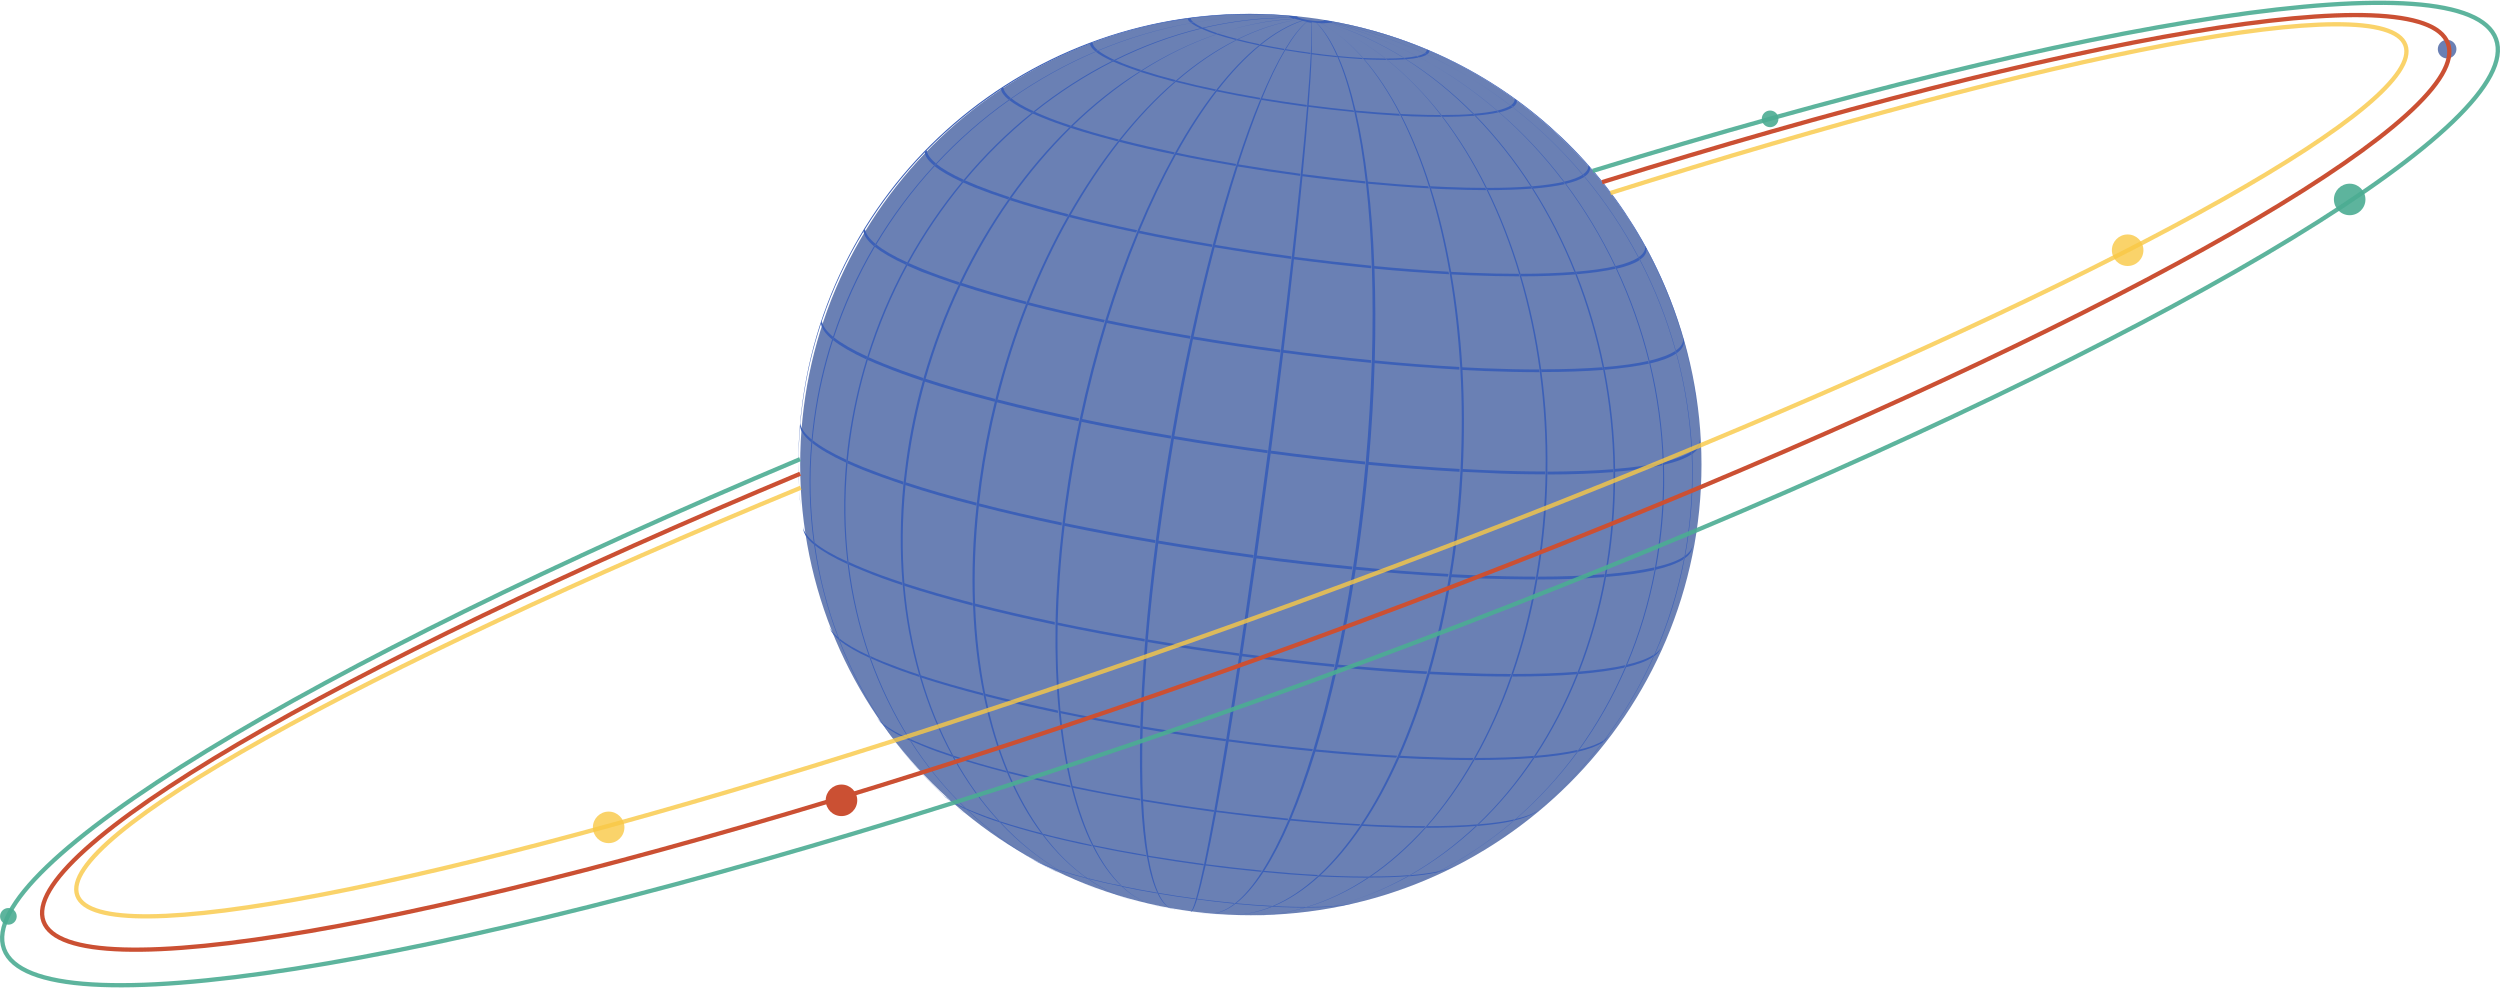 <?xml version="1.0" encoding="UTF-8"?> <svg xmlns="http://www.w3.org/2000/svg" width="1162" height="459" viewBox="0 0 1162 459" fill="none"><path d="M581.386 425.404C697.07 425.404 790.851 331.624 790.851 215.94C790.851 100.256 697.07 6.475 581.386 6.475C465.702 6.475 371.922 100.256 371.922 215.94C371.922 331.624 465.702 425.404 581.386 425.404Z" fill="#2C4A94" fill-opacity="0.7"></path><path d="M565.12 424.985H565.539L568.123 425.195C565.958 425.055 563.724 424.915 561.49 424.636C561.35 424.636 561.28 424.636 561.141 424.636C562.537 424.776 563.794 424.846 565.12 424.985Z" fill="#3C60B7"></path><path d="M535.586 420.587L537.89 421.075C537.75 421.075 537.611 421.005 537.471 421.005C536.843 420.866 536.214 420.726 535.586 420.587Z" fill="#3C60B7"></path><path d="M553.459 423.728C553.389 423.728 553.389 423.728 553.459 423.728C555.902 424.078 558.486 424.357 560.999 424.636C561.139 424.636 561.209 424.636 561.348 424.636C558.695 424.357 556.042 424.078 553.459 423.728Z" fill="#3C60B7"></path><path d="M537.75 421.075C537.89 421.145 538.029 421.145 538.169 421.145L538.588 421.215C540.822 421.634 543.056 422.123 545.43 422.472C545.361 422.472 545.291 422.402 545.221 422.402C542.638 422.053 540.124 421.564 537.75 421.075Z" fill="#3C60B7"></path><path d="M545.43 422.472C545.5 422.472 545.569 422.542 545.639 422.542C548.083 422.96 550.666 423.31 553.18 423.659H553.25C550.596 423.31 547.943 422.96 545.43 422.472Z" fill="#3C60B7"></path><path d="M596.262 421.355C594.795 421.285 593.399 421.215 591.863 421.145C591.653 421.215 591.444 421.285 591.234 421.424C592.701 421.494 594.097 421.564 595.563 421.634C599.473 421.774 603.104 421.843 606.455 421.843C606.735 421.774 607.014 421.704 607.293 421.564C603.942 421.564 600.241 421.494 596.262 421.355Z" fill="#3C60B7"></path><path d="M574.333 419.818C574.194 419.888 574.124 420.028 573.984 420.098C579.71 420.656 585.365 421.075 590.811 421.355C591.021 421.285 591.23 421.215 591.44 421.075C585.854 420.796 580.129 420.377 574.333 419.818Z" fill="#3C60B7"></path><path d="M537.821 414.931C532.095 413.954 526.51 412.906 521.203 411.789C521.343 411.929 521.482 412.068 521.622 412.208C526.859 413.325 532.375 414.303 538.03 415.28C537.96 415.14 537.89 415.071 537.821 414.931Z" fill="#3C60B7"></path><path d="M573.845 419.749C568.049 419.19 562.115 418.492 556.25 417.724C556.25 417.794 556.18 417.933 556.18 418.003C561.975 418.771 567.77 419.469 573.495 420.028C573.635 419.958 573.705 419.818 573.845 419.749Z" fill="#3C60B7"></path><path d="M478.539 398.802L479.866 399.5C480.634 399.919 481.472 400.338 482.379 400.757C482.03 400.548 481.681 400.408 481.402 400.199C480.354 399.78 479.377 399.291 478.539 398.802Z" fill="#3C60B7"></path><path d="M484.48 401.525C483.433 401.106 482.525 400.687 481.617 400.338C481.966 400.548 482.246 400.687 482.595 400.897C483.433 401.316 484.41 401.665 485.388 402.084C487.552 402.992 489.996 403.829 492.649 404.737C492.37 404.597 492.09 404.388 491.811 404.248C489.158 403.341 486.644 402.433 484.48 401.525Z" fill="#3C60B7"></path><path d="M555.76 417.654C549.895 416.886 544.03 415.978 538.305 415.001C538.375 415.14 538.444 415.21 538.444 415.35C544.1 416.327 549.825 417.165 555.62 417.933C555.69 417.863 555.76 417.724 555.76 417.654Z" fill="#3C60B7"></path><path d="M627.683 420.168L629.079 419.818C626.705 420.377 623.773 420.796 620.282 421.075C619.933 421.145 619.583 421.215 619.234 421.355C622.586 421.075 625.379 420.726 627.683 420.168Z" fill="#3C60B7"></path><path d="M492.156 404.318C492.436 404.458 492.715 404.667 492.994 404.807C496.834 406.064 501.163 407.32 505.841 408.507C505.632 408.368 505.422 408.228 505.213 408.088C500.465 406.901 496.066 405.575 492.156 404.318Z" fill="#3C60B7"></path><path d="M607.713 421.564C607.434 421.634 607.154 421.704 606.875 421.843C611.413 421.843 615.463 421.704 618.954 421.424C619.303 421.355 619.652 421.285 620.001 421.145C616.441 421.424 612.321 421.564 607.713 421.564Z" fill="#3C60B7"></path><path d="M505.562 408.158C505.772 408.298 505.981 408.438 506.191 408.577C510.869 409.764 515.896 410.951 521.133 411.998C520.993 411.859 520.853 411.719 520.714 411.58C515.407 410.602 510.31 409.415 505.562 408.158Z" fill="#3C60B7"></path><path d="M655.751 406.762C655.402 406.971 655.123 407.111 654.844 407.32C660.011 406.901 664.409 406.273 667.9 405.505C668.249 405.296 668.599 405.156 668.948 404.946C665.317 405.714 660.988 406.343 655.751 406.762Z" fill="#3C60B7"></path><path d="M439.305 370.245C439.584 370.525 439.933 370.804 440.212 371.083C442.307 372.759 445.309 374.504 449.429 376.39C449.15 376.11 448.87 375.831 448.591 375.621C444.471 373.736 441.399 371.921 439.305 370.245Z" fill="#3C60B7"></path><path d="M532.794 397.476C524.276 396.009 515.967 394.473 507.938 392.798C508.007 393.007 508.147 393.216 508.287 393.426C516.176 395.102 524.415 396.638 532.934 398.034C532.864 397.895 532.794 397.685 532.794 397.476Z" fill="#3C60B7"></path><path d="M655.257 406.762C650.02 407.181 643.876 407.39 637.034 407.39C636.754 407.53 636.475 407.739 636.266 407.879C643.108 407.879 649.113 407.67 654.349 407.251C654.629 407.111 654.978 406.971 655.257 406.762Z" fill="#3C60B7"></path><path d="M438.32 369.477L439.298 370.385C439.507 370.594 439.717 370.804 439.996 370.943C439.717 370.664 439.368 370.385 439.088 370.106C438.809 369.896 438.6 369.687 438.32 369.477Z" fill="#3C60B7"></path><path d="M507.239 392.728C499.28 391.052 491.669 389.306 484.617 387.491C484.757 387.701 484.966 387.98 485.106 388.189C492.158 390.005 499.629 391.75 507.519 393.356C507.449 393.147 507.379 392.937 507.239 392.728Z" fill="#3C60B7"></path><path d="M674.393 403.271L675.58 402.642C673.974 403.48 671.809 404.178 669.086 404.807C668.737 405.016 668.388 405.156 668.039 405.365C670.692 404.737 672.857 404.039 674.393 403.271Z" fill="#3C60B7"></path><path d="M464.787 382.255C464.578 382.045 464.298 381.766 464.089 381.486C460.109 380.16 456.408 378.833 453.127 377.507C451.591 376.878 450.194 376.32 448.938 375.691C449.217 375.971 449.496 376.18 449.775 376.459C451.102 377.088 452.498 377.646 453.965 378.275C457.176 379.671 460.807 380.998 464.787 382.255Z" fill="#3C60B7"></path><path d="M559.536 401.595C550.808 400.408 542.01 399.081 533.492 397.685C533.492 397.895 533.562 398.104 533.562 398.313C542.01 399.71 550.668 401.036 559.396 402.223C559.466 401.944 559.466 401.735 559.536 401.595Z" fill="#3C60B7"></path><path d="M484.059 387.282C477.007 385.466 470.444 383.581 464.648 381.696C464.858 381.975 465.137 382.185 465.347 382.464C471.142 384.349 477.635 386.234 484.617 388.05C484.408 387.77 484.198 387.561 484.059 387.282Z" fill="#3C60B7"></path><path d="M635.636 407.949C635.916 407.809 636.125 407.6 636.404 407.46C631.307 407.46 625.791 407.32 619.857 407.111C617.692 407.041 615.528 406.901 613.363 406.832C613.154 406.971 612.944 407.181 612.805 407.32C614.969 407.46 617.134 407.53 619.228 407.6C625.163 407.809 630.609 407.949 635.636 407.949Z" fill="#3C60B7"></path><path d="M586.486 404.667C577.828 403.829 569.031 402.782 560.233 401.665C560.164 401.874 560.164 402.084 560.094 402.224C568.752 403.41 577.479 404.388 586.137 405.226C586.277 405.086 586.416 404.877 586.486 404.667Z" fill="#3C60B7"></path><path d="M612.67 406.692C604.431 406.273 595.913 405.575 587.185 404.737C587.045 404.946 586.976 405.086 586.836 405.296C595.424 406.133 603.872 406.762 612.041 407.251C612.321 407.041 612.53 406.901 612.67 406.692Z" fill="#3C60B7"></path><path d="M407.391 333.24L408.159 334.357C408.857 335.334 409.765 336.312 411.021 337.359C410.812 337.01 410.533 336.661 410.323 336.312C408.997 335.195 408.019 334.217 407.391 333.24Z" fill="#3C60B7"></path><path d="M714.331 377.088L715.309 376.25C715.099 376.459 714.82 376.599 714.61 376.808C714.261 377.088 713.982 377.367 713.633 377.577C713.912 377.437 714.122 377.297 714.331 377.088Z" fill="#3C60B7"></path><path d="M422.401 343.294C417.164 340.92 413.254 338.616 410.531 336.452C410.741 336.801 411.02 337.15 411.229 337.499C413.883 339.663 417.793 341.898 423.029 344.272C422.75 343.923 422.61 343.643 422.401 343.294Z" fill="#3C60B7"></path><path d="M632.284 383.092C621.741 382.534 610.849 381.696 599.748 380.579C599.608 380.858 599.538 381.068 599.398 381.347C610.43 382.394 621.253 383.232 631.796 383.791C631.935 383.581 632.075 383.372 632.284 383.092Z" fill="#3C60B7"></path><path d="M442.79 351.812C442.65 351.463 442.441 351.184 442.301 350.835C437.204 349.159 432.526 347.483 428.267 345.738C426.312 344.97 424.497 344.202 422.891 343.434C423.1 343.783 423.31 344.062 423.519 344.411C425.195 345.179 427.01 345.947 428.895 346.715C433.015 348.461 437.693 350.137 442.79 351.812Z" fill="#3C60B7"></path><path d="M704.486 380.649C704.207 380.928 703.857 381.137 703.578 381.417C707.977 380.369 711.328 379.113 713.493 377.716C713.842 377.437 714.121 377.158 714.47 376.948C712.236 378.414 708.954 379.671 704.486 380.649Z" fill="#3C60B7"></path><path d="M497.461 365.148C487.267 362.984 477.562 360.749 468.555 358.445C468.694 358.725 468.834 359.074 468.904 359.353C477.911 361.657 487.546 363.891 497.67 365.986C497.6 365.777 497.531 365.427 497.461 365.148Z" fill="#3C60B7"></path><path d="M598.771 380.509C587.669 379.392 576.428 378.135 565.257 376.669C565.187 376.948 565.187 377.227 565.117 377.437C576.289 378.903 587.46 380.23 598.492 381.277C598.562 381.068 598.701 380.788 598.771 380.509Z" fill="#3C60B7"></path><path d="M661.958 384.768C662.168 384.489 662.377 384.279 662.657 384C656.163 384 649.111 383.86 641.501 383.511C638.778 383.372 635.985 383.302 633.192 383.092C633.052 383.372 632.843 383.581 632.703 383.86C635.496 384 638.219 384.14 641.012 384.279C648.483 384.628 655.465 384.768 661.958 384.768Z" fill="#3C60B7"></path><path d="M467.716 358.306C458.709 356.002 450.33 353.558 442.859 351.114C442.999 351.393 443.208 351.743 443.348 352.022C450.819 354.466 459.128 356.839 468.065 359.144C467.995 358.864 467.855 358.585 467.716 358.306Z" fill="#3C60B7"></path><path d="M686.745 383.162C679.972 383.721 672.222 384 663.425 384C663.215 384.279 663.006 384.489 662.727 384.768C671.454 384.768 679.204 384.489 685.977 383.93C686.187 383.721 686.466 383.441 686.745 383.162Z" fill="#3C60B7"></path><path d="M564.281 376.529C553.04 375.063 541.939 373.317 530.977 371.502C530.977 371.781 530.977 372.061 531.046 372.34C541.869 374.155 552.97 375.831 564.142 377.367C564.212 377.018 564.212 376.808 564.281 376.529Z" fill="#3C60B7"></path><path d="M530.066 371.293C519.173 369.477 508.491 367.452 498.297 365.288C498.367 365.567 498.437 365.846 498.506 366.126C508.63 368.22 519.243 370.245 530.066 372.061C530.066 371.851 530.066 371.572 530.066 371.293Z" fill="#3C60B7"></path><path d="M704.134 380.788C699.595 381.836 694.009 382.604 687.307 383.162C687.027 383.441 686.748 383.651 686.469 383.93C693.102 383.372 698.687 382.604 703.156 381.556C703.505 381.277 703.784 380.998 704.134 380.788Z" fill="#3C60B7"></path><path d="M491.668 330.238C479.798 327.724 468.418 325.141 457.805 322.418C457.875 322.767 457.944 323.116 458.014 323.535C468.557 326.258 479.868 328.841 491.738 331.355C491.738 330.936 491.738 330.587 491.668 330.238Z" fill="#3C60B7"></path><path d="M713.14 351.324C705.25 351.952 696.104 352.301 685.84 352.301C685.63 352.65 685.491 352.929 685.281 353.279C695.545 353.279 704.622 352.929 712.512 352.301C712.651 351.952 712.861 351.673 713.14 351.324Z" fill="#3C60B7"></path><path d="M649.394 351.254C637.036 350.556 624.259 349.578 611.342 348.321C611.272 348.67 611.132 348.95 611.062 349.299C623.979 350.556 636.687 351.533 648.976 352.161C649.115 351.882 649.255 351.533 649.394 351.254Z" fill="#3C60B7"></path><path d="M684.376 353.279C684.586 352.929 684.725 352.65 684.935 352.301C677.324 352.301 669.085 352.092 660.218 351.742C657.006 351.603 653.724 351.463 650.513 351.254C650.373 351.603 650.233 351.882 650.094 352.231C653.375 352.441 656.587 352.58 659.799 352.72C668.527 353.069 676.766 353.279 684.376 353.279Z" fill="#3C60B7"></path><path d="M745.539 344.062C743.025 345.738 739.115 347.204 733.948 348.461C733.739 348.81 733.459 349.159 733.25 349.438C738.417 348.251 742.327 346.785 744.84 345.109C744.98 344.691 745.259 344.341 745.539 344.062Z" fill="#3C60B7"></path><path d="M733.459 348.531C728.222 349.718 721.589 350.625 713.769 351.324C713.56 351.673 713.35 351.952 713.141 352.301C720.961 351.673 727.454 350.765 732.76 349.578C732.97 349.159 733.179 348.81 733.459 348.531Z" fill="#3C60B7"></path><path d="M427.432 314.667C427.292 314.318 427.222 313.899 427.083 313.55C421.078 311.595 415.632 309.57 410.675 307.615C408.44 306.708 406.276 305.8 404.391 304.892C404.53 305.311 404.67 305.66 404.81 306.009C406.765 306.917 408.859 307.755 411.093 308.732C415.981 310.757 421.427 312.712 427.432 314.667Z" fill="#3C60B7"></path><path d="M403.832 304.683C397.688 301.89 393.08 299.167 390.008 296.653C390.147 297.072 390.287 297.421 390.427 297.84C393.569 300.354 398.107 303.007 404.251 305.8C404.112 305.451 403.972 305.032 403.832 304.683Z" fill="#3C60B7"></path><path d="M747.141 342.945L747.909 341.898C747.35 342.596 746.652 343.294 745.745 343.923C745.465 344.272 745.256 344.621 744.977 344.9C745.884 344.272 746.582 343.573 747.141 342.945Z" fill="#3C60B7"></path><path d="M456.897 322.208C446.354 319.485 436.579 316.692 427.781 313.829C427.921 314.179 427.991 314.598 428.13 314.947C436.858 317.809 446.633 320.602 457.106 323.325C457.036 322.906 456.967 322.557 456.897 322.208Z" fill="#3C60B7"></path><path d="M385.328 291.137L385.817 292.324C386.445 293.93 387.911 295.676 390.146 297.561C390.006 297.142 389.867 296.793 389.727 296.374C387.423 294.559 385.957 292.813 385.328 291.137Z" fill="#3C60B7"></path><path d="M569.867 343.504C556.74 341.758 543.684 339.733 530.906 337.639C530.906 337.988 530.906 338.337 530.906 338.686C543.614 340.85 556.67 342.805 569.727 344.551C569.727 344.202 569.797 343.853 569.867 343.504Z" fill="#3C60B7"></path><path d="M529.793 337.429C517.016 335.265 504.588 332.891 492.648 330.447C492.718 330.796 492.718 331.145 492.788 331.494C504.658 333.938 517.086 336.312 529.793 338.476C529.793 338.127 529.793 337.778 529.793 337.429Z" fill="#3C60B7"></path><path d="M610.223 348.182C597.236 346.925 584.11 345.389 570.983 343.643C570.914 343.992 570.844 344.341 570.844 344.621C583.9 346.366 597.027 347.902 609.944 349.159C610.014 348.88 610.083 348.531 610.223 348.182Z" fill="#3C60B7"></path><path d="M393.846 261.044C387.073 257.972 382.046 255.04 378.625 252.247C378.695 252.666 378.765 253.085 378.834 253.504C382.256 256.227 387.283 259.159 393.986 262.231C393.986 261.882 393.916 261.463 393.846 261.044Z" fill="#3C60B7"></path><path d="M532.096 297.002C518.132 294.629 504.447 292.045 491.32 289.322C491.32 289.741 491.32 290.16 491.32 290.509C504.377 293.232 518.062 295.816 532.026 298.189C532.026 297.771 532.096 297.421 532.096 297.002Z" fill="#3C60B7"></path><path d="M419.472 272.006C419.402 271.587 419.402 271.169 419.332 270.75C412.769 268.585 406.765 266.421 401.319 264.186C398.875 263.209 396.571 262.162 394.406 261.184C394.476 261.603 394.476 262.022 394.546 262.441C396.71 263.418 399.014 264.396 401.458 265.373C406.904 267.677 412.909 269.842 419.472 272.006Z" fill="#3C60B7"></path><path d="M755.525 309.151C749.729 310.478 742.538 311.456 733.95 312.154C733.81 312.573 733.601 312.922 733.461 313.341C742.049 312.642 749.241 311.595 754.966 310.338C755.175 309.919 755.385 309.501 755.525 309.151Z" fill="#3C60B7"></path><path d="M663.012 313.271C663.151 312.852 663.221 312.503 663.361 312.084C649.815 311.316 635.781 310.269 621.607 308.872C621.538 309.291 621.468 309.64 621.328 310.059C635.502 311.456 649.466 312.573 663.012 313.271Z" fill="#3C60B7"></path><path d="M373.18 244.846L373.389 246.172C373.738 248.337 375.414 250.781 378.556 253.294C378.486 252.875 378.416 252.456 378.346 252.037C375.205 249.454 373.529 247.01 373.18 244.846Z" fill="#3C60B7"></path><path d="M768.79 304.194C765.997 306.079 761.738 307.685 756.012 309.012C755.873 309.431 755.663 309.78 755.523 310.199C761.249 308.872 765.508 307.266 768.231 305.381C768.44 305.032 768.58 304.613 768.79 304.194Z" fill="#3C60B7"></path><path d="M576.011 303.705C561.628 301.75 547.315 299.586 533.281 297.212C533.211 297.631 533.211 298.05 533.211 298.399C547.175 300.773 561.489 302.937 575.872 304.822C575.942 304.473 576.011 304.054 576.011 303.705Z" fill="#3C60B7"></path><path d="M733.247 312.224C724.589 312.922 714.605 313.271 703.294 313.271C703.154 313.69 703.015 314.039 702.875 314.458C714.186 314.458 724.171 314.109 732.828 313.411C732.898 312.992 733.108 312.643 733.247 312.224Z" fill="#3C60B7"></path><path d="M771.65 301.82L772.208 300.633C771.65 301.89 770.602 303.007 769.066 304.124C768.857 304.543 768.717 304.892 768.508 305.311C770.044 304.194 771.091 303.007 771.65 301.82Z" fill="#3C60B7"></path><path d="M490.27 289.113C477.213 286.39 464.785 283.527 453.125 280.525C453.125 280.943 453.125 281.362 453.195 281.781C464.785 284.784 477.283 287.646 490.27 290.369C490.2 289.95 490.27 289.532 490.27 289.113Z" fill="#3C60B7"></path><path d="M452.08 280.245C440.49 277.243 429.807 274.171 420.172 271.029C420.242 271.448 420.242 271.867 420.242 272.286C429.877 275.428 440.56 278.5 452.08 281.502C452.15 281.083 452.15 280.664 452.08 280.245Z" fill="#3C60B7"></path><path d="M701.899 314.458C702.039 314.039 702.178 313.69 702.318 313.271C693.939 313.271 684.932 313.061 675.227 312.642C671.666 312.503 668.175 312.293 664.544 312.154C664.405 312.573 664.335 312.922 664.195 313.341C667.756 313.55 671.317 313.69 674.878 313.829C684.513 314.248 693.52 314.458 701.899 314.458Z" fill="#3C60B7"></path><path d="M620.352 308.802C606.108 307.406 591.655 305.73 577.272 303.845C577.202 304.264 577.132 304.613 577.062 305.032C591.446 306.917 605.829 308.593 620.073 309.989C620.142 309.57 620.282 309.221 620.352 308.802Z" fill="#3C60B7"></path><path d="M713.56 269.353C713.63 268.934 713.7 268.445 713.769 268.027C705.112 268.027 695.686 267.817 685.631 267.398C682.001 267.258 678.3 267.049 674.53 266.909C674.46 267.328 674.39 267.817 674.32 268.236C678.091 268.445 681.721 268.585 685.422 268.795C695.476 269.144 704.832 269.283 713.56 269.353Z" fill="#3C60B7"></path><path d="M673.272 266.77C659.238 266.002 644.645 264.885 629.913 263.418C629.843 263.837 629.773 264.326 629.703 264.745C644.505 266.141 659.028 267.258 673.062 268.027C673.132 267.677 673.202 267.189 673.272 266.77Z" fill="#3C60B7"></path><path d="M493.556 242.891C480.011 240.028 467.024 237.096 455.015 233.954C454.945 234.373 454.945 234.861 454.875 235.28C466.954 238.352 479.871 241.355 493.416 244.217C493.416 243.799 493.486 243.31 493.556 242.891Z" fill="#3C60B7"></path><path d="M745.889 266.909C736.882 267.608 726.479 268.027 714.749 268.027C714.679 268.445 714.609 268.934 714.539 269.353C726.269 269.353 736.672 268.934 745.679 268.236C745.749 267.817 745.819 267.328 745.889 266.909Z" fill="#3C60B7"></path><path d="M582.648 257.972C567.706 255.947 552.834 253.713 538.312 251.269C538.242 251.688 538.172 252.177 538.172 252.596C552.695 255.04 567.567 257.344 582.509 259.299C582.509 258.88 582.578 258.461 582.648 257.972Z" fill="#3C60B7"></path><path d="M537.053 251.06C522.53 248.616 508.356 245.893 494.741 243.1C494.671 243.519 494.602 244.008 494.602 244.427C508.217 247.22 522.39 249.943 536.913 252.387C536.913 251.968 536.983 251.549 537.053 251.06Z" fill="#3C60B7"></path><path d="M782.827 258.601C779.964 260.556 775.495 262.231 769.56 263.558C769.491 263.977 769.421 264.466 769.281 264.885C775.216 263.488 779.615 261.812 782.547 259.927C782.687 259.439 782.757 259.02 782.827 258.601Z" fill="#3C60B7"></path><path d="M393.427 213.706C386.445 210.494 381.208 207.422 377.647 204.559C377.578 204.978 377.578 205.467 377.508 205.886C381.069 208.748 386.305 211.82 393.287 215.032C393.357 214.613 393.427 214.124 393.427 213.706Z" fill="#3C60B7"></path><path d="M628.66 263.348C613.858 261.882 598.847 260.206 583.905 258.182C583.835 258.601 583.765 259.089 583.695 259.508C598.637 261.533 613.649 263.209 628.381 264.675C628.521 264.256 628.591 263.767 628.66 263.348Z" fill="#3C60B7"></path><path d="M371.991 196.669C371.921 197.088 371.921 197.577 371.852 197.996C372.061 200.37 373.876 202.953 377.228 205.676C377.298 205.257 377.298 204.768 377.367 204.349C373.946 201.557 372.201 199.043 371.991 196.669Z" fill="#3C60B7"></path><path d="M419.818 225.226C419.888 224.807 419.888 224.318 419.957 223.899C413.115 221.665 406.901 219.361 401.245 217.127C398.662 216.079 396.288 215.032 394.054 214.055C393.984 214.473 393.984 214.962 393.914 215.381C396.148 216.359 398.522 217.406 401.106 218.453C406.761 220.688 412.975 222.922 419.818 225.226Z" fill="#3C60B7"></path><path d="M453.961 233.674C441.952 230.602 430.78 227.39 420.796 224.109C420.726 224.528 420.726 225.017 420.656 225.435C430.641 228.717 441.742 231.929 453.821 235.001C453.821 234.582 453.891 234.163 453.961 233.674Z" fill="#3C60B7"></path><path d="M786.451 254.97L786.73 253.573C786.381 255.319 785.194 256.925 783.1 258.391C783.03 258.81 782.96 259.299 782.82 259.718C784.915 258.321 786.102 256.715 786.451 254.97Z" fill="#3C60B7"></path><path d="M769.067 263.698C763.063 265.024 755.592 266.141 746.655 266.84C746.585 267.259 746.515 267.747 746.445 268.166C755.313 267.468 762.853 266.351 768.858 265.024C768.928 264.605 768.998 264.117 769.067 263.698Z" fill="#3C60B7"></path><path d="M589.278 209.307C574.545 207.352 559.953 205.117 545.639 202.674C545.569 203.093 545.5 203.581 545.43 204C559.743 206.444 574.406 208.608 589.138 210.633C589.138 210.214 589.208 209.795 589.278 209.307Z" fill="#3C60B7"></path><path d="M634.526 214.543C620.003 213.147 605.201 211.401 590.538 209.446C590.468 209.865 590.398 210.354 590.398 210.773C605.131 212.728 619.863 214.474 634.456 215.87C634.456 215.451 634.456 215.032 634.526 214.543Z" fill="#3C60B7"></path><path d="M772.626 214.892C766.691 216.219 759.36 217.266 750.562 217.964C750.562 218.383 750.562 218.872 750.562 219.291C759.36 218.593 766.691 217.546 772.626 216.219C772.696 215.8 772.626 215.381 772.626 214.892Z" fill="#3C60B7"></path><path d="M428.828 177.049C428.968 176.63 429.038 176.211 429.177 175.723C422.474 173.488 416.33 171.254 410.744 169.02C408.231 167.972 405.857 166.995 403.692 166.017C403.553 166.436 403.413 166.855 403.273 167.274C405.438 168.252 407.812 169.299 410.395 170.276C415.981 172.581 422.125 174.815 428.828 177.049Z" fill="#3C60B7"></path><path d="M403.138 165.738C396.225 162.596 391.128 159.594 387.567 156.801C387.428 157.22 387.288 157.639 387.148 158.058C390.64 160.851 395.806 163.853 402.719 167.065C402.858 166.576 402.998 166.157 403.138 165.738Z" fill="#3C60B7"></path><path d="M678.441 217.965C664.617 217.197 650.303 216.079 635.78 214.683C635.71 215.102 635.71 215.591 635.641 216.01C650.163 217.406 664.547 218.523 678.371 219.291C678.371 218.872 678.441 218.384 678.441 217.965Z" fill="#3C60B7"></path><path d="M544.385 202.534C530.072 200.09 516.107 197.507 502.771 194.714C502.702 195.133 502.562 195.622 502.492 196.041C515.898 198.833 529.862 201.487 544.176 203.861C544.245 203.372 544.315 202.953 544.385 202.534Z" fill="#3C60B7"></path><path d="M386.869 157.848C387.009 157.429 387.148 157.01 387.288 156.592C384.006 153.868 382.261 151.355 381.981 148.981C381.842 149.4 381.702 149.819 381.562 150.238C381.842 152.542 383.587 155.125 386.869 157.848Z" fill="#3C60B7"></path><path d="M501.582 194.435C488.246 191.642 475.539 188.709 463.599 185.637C463.459 186.056 463.39 186.545 463.25 186.964C475.12 190.036 487.897 192.969 501.233 195.761C501.442 195.343 501.512 194.854 501.582 194.435Z" fill="#3C60B7"></path><path d="M718.236 220.478C718.236 220.059 718.236 219.57 718.236 219.151C709.718 219.151 700.431 218.942 690.517 218.523C686.886 218.383 683.255 218.174 679.625 217.964C679.625 218.383 679.555 218.872 679.555 219.291C683.255 219.501 686.886 219.64 690.517 219.78C700.431 220.338 709.648 220.478 718.236 220.478Z" fill="#3C60B7"></path><path d="M790.154 205.187L790.084 203.791C790.223 205.955 788.967 207.98 786.453 209.726C786.453 210.145 786.523 210.633 786.523 211.052C788.967 209.307 790.223 207.352 790.154 205.187Z" fill="#3C60B7"></path><path d="M749.87 218.104C741.003 218.803 730.809 219.152 719.219 219.221C719.219 219.64 719.219 220.129 719.219 220.548C730.809 220.548 741.003 220.129 749.87 219.431C749.87 218.942 749.87 218.523 749.87 218.104Z" fill="#3C60B7"></path><path d="M786.174 209.865C783.311 211.75 778.982 213.426 773.117 214.753C773.117 215.172 773.117 215.66 773.187 216.079C779.052 214.753 783.381 213.077 786.244 211.192C786.244 210.773 786.174 210.354 786.174 209.865Z" fill="#3C60B7"></path><path d="M462.62 185.428C450.82 182.356 439.858 179.214 430.013 176.002C429.874 176.421 429.804 176.84 429.664 177.329C439.509 180.54 450.471 183.682 462.341 186.754C462.41 186.266 462.55 185.847 462.62 185.428Z" fill="#3C60B7"></path><path d="M421.706 121.96C415.282 119.027 410.465 116.235 407.253 113.581C407.043 113.93 406.834 114.349 406.555 114.698C409.836 117.282 414.654 120.145 421.078 123.077C421.287 122.728 421.496 122.309 421.706 121.96Z" fill="#3C60B7"></path><path d="M678.298 170.556C665.381 169.858 652.045 168.81 638.499 167.484C638.499 167.903 638.5 168.322 638.43 168.74C651.975 170.067 665.381 171.045 678.298 171.813C678.368 171.463 678.298 171.045 678.298 170.556Z" fill="#3C60B7"></path><path d="M595.212 162.526C581.527 160.711 567.842 158.616 554.506 156.382C554.436 156.801 554.296 157.22 554.227 157.639C567.632 159.873 581.317 161.968 595.002 163.783C595.072 163.364 595.142 162.945 595.212 162.526Z" fill="#3C60B7"></path><path d="M513.521 148.702C501.093 146.118 489.223 143.395 478.122 140.533C477.982 140.951 477.772 141.301 477.633 141.719C488.734 144.582 500.674 147.305 513.102 149.889C513.242 149.47 513.381 149.051 513.521 148.702Z" fill="#3C60B7"></path><path d="M406.278 114.489C406.487 114.14 406.697 113.721 406.976 113.372C403.904 110.858 402.298 108.484 402.019 106.32C401.809 106.669 401.53 107.088 401.32 107.437C401.6 109.602 403.206 111.906 406.278 114.489Z" fill="#3C60B7"></path><path d="M715.582 172.999C715.512 172.581 715.442 172.162 715.442 171.743C707.482 171.743 698.894 171.533 689.608 171.184C686.257 171.044 682.835 170.905 679.414 170.695C679.414 171.114 679.484 171.533 679.484 171.952C682.905 172.162 686.326 172.301 689.678 172.441C698.964 172.79 707.622 172.999 715.582 172.999Z" fill="#3C60B7"></path><path d="M637.383 167.414C623.837 166.087 610.082 164.481 596.397 162.666C596.328 163.085 596.328 163.504 596.258 163.923C610.013 165.738 623.767 167.344 637.383 168.671C637.313 168.252 637.313 167.833 637.383 167.414Z" fill="#3C60B7"></path><path d="M778.914 162.945C779.054 163.364 779.124 163.783 779.263 164.202C781.777 162.456 782.894 160.501 782.684 158.337C782.545 157.918 782.475 157.499 782.335 157.08C782.615 159.175 781.428 161.2 778.914 162.945Z" fill="#3C60B7"></path><path d="M744.838 170.695C736.599 171.324 727.104 171.673 716.281 171.673C716.351 172.092 716.421 172.511 716.421 172.93C727.243 172.93 736.809 172.581 745.048 171.952C745.048 171.533 744.978 171.114 744.838 170.695Z" fill="#3C60B7"></path><path d="M445.442 132.433C445.651 132.014 445.791 131.665 446 131.246C439.786 129.221 433.991 127.127 428.824 125.032C426.45 124.055 424.286 123.147 422.261 122.239C422.052 122.658 421.842 123.007 421.633 123.426C423.658 124.334 425.892 125.311 428.266 126.289C433.433 128.244 439.228 130.339 445.442 132.433Z" fill="#3C60B7"></path><path d="M553.389 156.173C540.053 153.938 527.066 151.495 514.568 148.841C514.428 149.26 514.289 149.679 514.219 150.098C526.717 152.681 539.773 155.125 553.109 157.429C553.179 157.01 553.249 156.591 553.389 156.173Z" fill="#3C60B7"></path><path d="M766.067 167.763C760.551 169.02 753.708 169.997 745.539 170.626C745.609 171.044 745.679 171.463 745.818 171.882C753.987 171.184 760.9 170.207 766.416 169.02C766.276 168.601 766.206 168.182 766.067 167.763Z" fill="#3C60B7"></path><path d="M778.704 163.085C776.05 164.83 772.001 166.366 766.555 167.693C766.694 168.112 766.764 168.531 766.904 168.95C772.35 167.693 776.4 166.157 779.053 164.342C778.913 163.923 778.843 163.504 778.704 163.085Z" fill="#3C60B7"></path><path d="M477.212 140.253C466.18 137.391 455.986 134.458 446.84 131.456C446.63 131.875 446.491 132.224 446.281 132.643C455.428 135.645 465.692 138.577 476.723 141.44C476.863 141.021 477.003 140.672 477.212 140.253Z" fill="#3C60B7"></path><path d="M496.628 99.617C486.923 97.103 477.985 94.52 469.956 91.937C469.747 92.286 469.467 92.635 469.258 92.984C477.357 95.637 486.364 98.221 496.069 100.734C496.279 100.315 496.488 99.966 496.628 99.617Z" fill="#3C60B7"></path><path d="M750.428 123.775C745.61 124.893 739.536 125.73 732.414 126.289C732.554 126.708 732.763 127.057 732.903 127.476C740.094 126.848 746.169 126.01 750.987 124.893C750.777 124.543 750.638 124.194 750.428 123.775Z" fill="#3C60B7"></path><path d="M468.555 92.705C468.765 92.356 469.044 92.007 469.254 91.657C463.738 89.842 458.71 88.027 454.172 86.211C452.077 85.374 450.192 84.536 448.377 83.768C448.098 84.117 447.818 84.396 447.539 84.745C449.354 85.583 451.309 86.421 453.334 87.259C457.942 89.074 463.039 90.889 468.555 92.705Z" fill="#3C60B7"></path><path d="M637.316 123.496C625.446 122.309 613.367 120.913 601.288 119.377C601.218 119.726 601.218 120.145 601.148 120.494C613.228 122.1 625.376 123.496 637.316 124.683C637.386 124.264 637.386 123.915 637.316 123.496Z" fill="#3C60B7"></path><path d="M673.27 126.289C661.959 125.661 650.229 124.753 638.359 123.636C638.359 124.055 638.359 124.404 638.429 124.823C650.369 126.01 662.169 126.847 673.549 127.476C673.41 127.057 673.34 126.638 673.27 126.289Z" fill="#3C60B7"></path><path d="M761.526 119.656C759.222 121.192 755.592 122.588 750.844 123.706C751.053 124.125 751.193 124.474 751.402 124.893C756.22 123.775 759.781 122.449 762.155 120.843C761.876 120.424 761.736 120.005 761.526 119.656Z" fill="#3C60B7"></path><path d="M528.535 107.018C517.643 104.714 507.17 102.34 497.464 99.827C497.255 100.176 497.045 100.525 496.836 100.874C506.611 103.388 517.084 105.761 528.046 108.066C528.256 107.716 528.395 107.367 528.535 107.018Z" fill="#3C60B7"></path><path d="M600.309 119.167C588.3 117.561 576.291 115.746 564.561 113.791C564.491 114.14 564.351 114.559 564.281 114.908C576.081 116.863 588.09 118.748 600.169 120.354C600.239 119.935 600.239 119.586 600.309 119.167Z" fill="#3C60B7"></path><path d="M706.228 128.453C706.089 128.034 706.019 127.685 705.879 127.266C698.897 127.266 691.356 127.127 683.187 126.778C680.255 126.638 677.252 126.498 674.25 126.359C674.32 126.778 674.39 127.127 674.459 127.546C677.462 127.685 680.464 127.825 683.466 127.965C691.636 128.244 699.246 128.453 706.228 128.453Z" fill="#3C60B7"></path><path d="M563.586 113.651C551.925 111.696 540.475 109.532 529.513 107.228C529.373 107.577 529.233 107.926 529.094 108.345C540.056 110.649 551.576 112.813 563.306 114.768C563.376 114.349 563.446 114 563.586 113.651Z" fill="#3C60B7"></path><path d="M765.295 115.467C765.085 115.117 764.876 114.699 764.666 114.349C764.876 116.235 763.898 117.98 761.664 119.516C761.874 119.865 762.083 120.284 762.292 120.633C764.527 119.167 765.504 117.422 765.295 115.467Z" fill="#3C60B7"></path><path d="M447.959 83.558C442.303 80.975 438.114 78.531 435.251 76.227C434.972 76.576 434.693 76.855 434.344 77.204C437.206 79.508 441.466 81.952 447.121 84.606C447.4 84.186 447.68 83.837 447.959 83.558Z" fill="#3C60B7"></path><path d="M434.134 76.925C434.413 76.576 434.692 76.297 435.041 75.948C432.318 73.713 430.922 71.619 430.712 69.734C430.433 70.013 430.084 70.362 429.805 70.641C429.944 72.596 431.411 74.691 434.134 76.925Z" fill="#3C60B7"></path><path d="M731.785 126.359C724.523 126.917 716.145 127.266 706.719 127.266C706.858 127.685 706.928 128.034 707.068 128.453C716.564 128.453 725.012 128.104 732.273 127.546C732.064 127.127 731.924 126.778 731.785 126.359Z" fill="#3C60B7"></path><path d="M711.396 86.63C705.531 87.119 698.688 87.329 691.008 87.329C691.147 87.678 691.357 88.027 691.497 88.376C699.247 88.376 706.089 88.097 712.024 87.678C711.815 87.329 711.605 86.98 711.396 86.63Z" fill="#3C60B7"></path><path d="M735.627 81.184C733.741 82.441 730.809 83.558 726.969 84.466C727.248 84.815 727.458 85.164 727.737 85.443C731.647 84.536 734.579 83.419 736.465 82.162C736.185 81.813 735.906 81.464 735.627 81.184Z" fill="#3C60B7"></path><path d="M496.973 59.26C497.253 58.981 497.532 58.702 497.811 58.422C493.343 56.956 489.223 55.49 485.593 53.954C483.917 53.256 482.311 52.627 480.845 51.929C480.496 52.208 480.216 52.418 479.867 52.697C481.333 53.395 482.939 54.024 484.615 54.722C488.316 56.258 492.435 57.724 496.973 59.26Z" fill="#3C60B7"></path><path d="M604.426 80.765C594.651 79.439 584.876 77.972 575.311 76.367C575.241 76.716 575.101 76.995 575.031 77.344C584.667 78.95 594.442 80.416 604.286 81.743C604.356 81.463 604.356 81.114 604.426 80.765Z" fill="#3C60B7"></path><path d="M480.428 51.72C475.82 49.625 472.398 47.6 470.094 45.715C469.745 45.994 469.396 46.204 469.047 46.483C471.421 48.368 474.842 50.393 479.45 52.488C479.799 52.278 480.079 51.999 480.428 51.72Z" fill="#3C60B7"></path><path d="M663.847 86.561C654.631 86.072 645.065 85.304 635.43 84.396C635.5 84.745 635.5 85.094 635.569 85.374C645.344 86.281 654.91 87.049 664.196 87.538C664.057 87.189 663.917 86.91 663.847 86.561Z" fill="#3C60B7"></path><path d="M634.59 84.256C624.885 83.349 615.04 82.162 605.265 80.905C605.265 81.254 605.195 81.533 605.195 81.882C615.04 83.209 624.955 84.326 634.73 85.304C634.66 84.955 634.59 84.606 634.59 84.256Z" fill="#3C60B7"></path><path d="M520.084 64.846C512.194 62.821 504.932 60.727 498.369 58.562C498.09 58.841 497.811 59.121 497.531 59.4C504.094 61.564 511.496 63.659 519.385 65.684C519.595 65.404 519.804 65.125 520.084 64.846Z" fill="#3C60B7"></path><path d="M690.871 88.376C690.731 88.027 690.521 87.678 690.382 87.329C684.726 87.329 678.512 87.189 671.949 86.91C669.575 86.84 667.131 86.7 664.688 86.561C664.827 86.91 664.897 87.259 665.037 87.608C667.48 87.748 669.924 87.887 672.368 87.957C678.931 88.236 685.145 88.376 690.871 88.376Z" fill="#3C60B7"></path><path d="M574.544 76.227C565.048 74.621 555.692 72.876 546.825 70.99C546.685 71.27 546.476 71.619 546.336 71.898C555.273 73.783 564.699 75.529 574.265 77.135C574.334 76.855 574.404 76.576 574.544 76.227Z" fill="#3C60B7"></path><path d="M739.047 77.833C738.768 77.484 738.489 77.204 738.209 76.855C738.419 78.391 737.581 79.788 735.766 81.045C736.045 81.394 736.324 81.673 736.603 82.022C738.419 80.765 739.187 79.369 739.047 77.833Z" fill="#3C60B7"></path><path d="M546.059 70.851C537.192 68.966 528.674 67.011 520.784 64.986C520.575 65.265 520.295 65.544 520.086 65.893C528.046 67.918 536.564 69.943 545.571 71.758C545.71 71.479 545.85 71.2 546.059 70.851Z" fill="#3C60B7"></path><path d="M726.616 84.536C722.706 85.443 717.748 86.142 711.953 86.63C712.163 86.979 712.372 87.329 712.581 87.678C718.446 87.189 723.404 86.491 727.384 85.583C727.104 85.164 726.825 84.815 726.616 84.536Z" fill="#3C60B7"></path><path d="M468.834 46.343C469.183 46.134 469.533 45.855 469.882 45.645C467.647 43.83 466.53 42.154 466.321 40.618C465.972 40.827 465.623 41.107 465.273 41.316C465.413 42.852 466.6 44.528 468.834 46.343Z" fill="#3C60B7"></path><path d="M509.123 23.861C509.542 23.721 509.891 23.512 510.31 23.372C508.704 22.046 507.866 20.858 507.796 19.741C507.377 19.881 506.958 20.021 506.609 20.23C506.679 21.347 507.517 22.534 509.123 23.861Z" fill="#3C60B7"></path><path d="M546.547 37.267C540.821 35.8 535.585 34.264 530.837 32.728C530.488 32.938 530.208 33.147 529.859 33.356C534.607 34.892 539.983 36.429 545.709 37.965C545.988 37.685 546.267 37.476 546.547 37.267Z" fill="#3C60B7"></path><path d="M695.613 51.44C692.75 52.069 689.259 52.557 685 52.907C685.279 53.186 685.559 53.465 685.838 53.745C690.097 53.395 693.658 52.907 696.59 52.208C696.241 51.999 695.892 51.72 695.613 51.44Z" fill="#3C60B7"></path><path d="M517.923 27.841C514.642 26.305 512.128 24.838 510.453 23.512C510.034 23.651 509.685 23.861 509.266 24C510.941 25.397 513.455 26.793 516.806 28.329C517.155 28.19 517.505 27.98 517.923 27.841Z" fill="#3C60B7"></path><path d="M684.654 52.976C680.395 53.325 675.508 53.465 669.922 53.465C670.131 53.744 670.341 54.024 670.55 54.303C676.206 54.303 681.163 54.093 685.422 53.814C685.213 53.535 684.933 53.256 684.654 52.976Z" fill="#3C60B7"></path><path d="M585.855 45.505C579.013 44.319 572.24 43.062 565.816 41.735C565.607 41.945 565.467 42.224 565.258 42.433C571.751 43.76 578.524 45.087 585.506 46.273C585.646 45.994 585.716 45.715 585.855 45.505Z" fill="#3C60B7"></path><path d="M529.514 33.217C529.863 33.008 530.143 32.798 530.492 32.589C527.28 31.541 524.278 30.424 521.624 29.377C520.437 28.888 519.25 28.399 518.203 27.91C517.854 28.12 517.505 28.26 517.086 28.469C518.133 28.958 519.32 29.447 520.507 29.935C523.23 31.052 526.233 32.1 529.514 33.217Z" fill="#3C60B7"></path><path d="M670.06 54.303C669.851 54.024 669.641 53.744 669.432 53.465C665.312 53.465 660.914 53.395 656.096 53.186C654.35 53.116 652.605 53.046 650.859 52.976C650.999 53.256 651.139 53.535 651.278 53.814C653.094 53.884 654.839 54.024 656.585 54.093C661.402 54.233 665.941 54.303 670.06 54.303Z" fill="#3C60B7"></path><path d="M607.428 48.787C600.376 47.81 593.324 46.762 586.412 45.645C586.342 45.924 586.203 46.134 586.133 46.413C593.115 47.6 600.237 48.648 607.359 49.625C607.359 49.276 607.359 48.997 607.428 48.787Z" fill="#3C60B7"></path><path d="M703.159 49.834C702.81 49.555 702.461 49.276 702.112 49.066C700.716 49.974 698.621 50.742 695.828 51.44C696.177 51.719 696.457 51.999 696.806 52.278C699.599 51.58 701.763 50.742 703.159 49.834Z" fill="#3C60B7"></path><path d="M629.148 51.301C622.165 50.602 615.044 49.765 607.992 48.857C607.992 49.136 607.922 49.346 607.922 49.625C615.044 50.602 622.235 51.371 629.357 52.069C629.287 51.859 629.217 51.58 629.148 51.301Z" fill="#3C60B7"></path><path d="M650.301 52.907C643.668 52.557 636.756 51.999 629.773 51.371C629.843 51.65 629.913 51.929 629.983 52.208C637.035 52.907 644.017 53.395 650.72 53.814C650.58 53.465 650.441 53.186 650.301 52.907Z" fill="#3C60B7"></path><path d="M705.043 46.692C704.694 46.413 704.345 46.204 703.996 45.924C704.135 47.041 703.507 48.089 702.25 48.927C702.599 49.206 702.948 49.485 703.297 49.695C704.554 48.857 705.113 47.809 705.043 46.692Z" fill="#3C60B7"></path><path d="M565.257 41.596C558.833 40.269 552.689 38.873 547.034 37.406C546.754 37.616 546.545 37.825 546.266 38.035C552.061 39.501 558.205 40.967 564.698 42.294C564.908 42.084 565.048 41.805 565.257 41.596Z" fill="#3C60B7"></path><path d="M609.111 24.559C605.131 24 601.221 23.442 597.381 22.814C597.311 22.953 597.171 23.163 597.102 23.302C601.012 23.931 605.061 24.559 609.111 25.118C609.111 24.978 609.111 24.769 609.111 24.559Z" fill="#3C60B7"></path><path d="M597.027 22.744C593.187 22.115 589.416 21.347 585.855 20.649C585.646 20.789 585.506 20.928 585.297 21.138C588.997 21.906 592.838 22.604 596.748 23.302C596.817 23.093 596.887 22.953 597.027 22.744Z" fill="#3C60B7"></path><path d="M585.509 20.579C581.948 19.811 578.457 19.043 575.315 18.205C575.036 18.345 574.756 18.485 574.547 18.624C577.828 19.462 581.32 20.3 585.02 21.068C585.16 20.928 585.299 20.719 585.509 20.579Z" fill="#3C60B7"></path><path d="M621.252 26.025C617.342 25.606 613.363 25.188 609.383 24.629C609.383 24.838 609.383 24.978 609.383 25.188C613.432 25.746 617.482 26.165 621.462 26.584C621.462 26.374 621.322 26.235 621.252 26.025Z" fill="#3C60B7"></path><path d="M644.578 27.841C644.298 27.631 644.089 27.422 643.81 27.212C641.506 27.212 639.062 27.142 636.339 27.073C635.361 27.003 634.384 27.003 633.406 26.933C633.616 27.142 633.755 27.352 633.965 27.561C634.942 27.631 635.99 27.631 636.967 27.701C639.69 27.771 642.204 27.841 644.578 27.841Z" fill="#3C60B7"></path><path d="M575.033 18.135C571.891 17.297 568.889 16.46 566.235 15.622C565.886 15.761 565.537 15.831 565.258 15.971C567.981 16.879 570.983 17.716 574.265 18.554C574.474 18.415 574.754 18.275 575.033 18.135Z" fill="#3C60B7"></path><path d="M652.325 26.933C649.951 27.142 647.228 27.212 644.086 27.212C644.365 27.422 644.575 27.631 644.854 27.841C648.066 27.841 650.859 27.701 653.302 27.561C652.953 27.352 652.604 27.142 652.325 26.933Z" fill="#3C60B7"></path><path d="M658.404 26.095C656.798 26.444 654.843 26.723 652.469 26.933C652.818 27.142 653.097 27.352 653.446 27.561C655.89 27.352 657.915 27.073 659.521 26.723C659.172 26.514 658.823 26.305 658.404 26.095Z" fill="#3C60B7"></path><path d="M662.1 24.769C661.332 25.257 660.145 25.746 658.609 26.095C658.958 26.305 659.377 26.514 659.727 26.654C661.332 26.305 662.519 25.816 663.287 25.327C662.868 25.118 662.45 24.908 662.1 24.769Z" fill="#3C60B7"></path><path d="M633.06 26.933C629.359 26.724 625.519 26.444 621.539 26.025C621.609 26.235 621.679 26.444 621.818 26.584C625.798 26.933 629.778 27.282 633.548 27.491C633.479 27.352 633.269 27.142 633.06 26.933Z" fill="#3C60B7"></path><path d="M565.052 15.901C565.402 15.762 565.751 15.692 566.1 15.552C564.284 14.924 562.679 14.365 561.142 13.737C560.444 13.457 559.816 13.178 559.257 12.899C558.838 12.969 558.489 13.108 558.07 13.178C558.699 13.457 559.327 13.737 560.025 14.016C561.492 14.645 563.167 15.273 565.052 15.901Z" fill="#3C60B7"></path><path d="M553.529 10.595C553.948 10.525 554.367 10.455 554.786 10.385C553.878 9.687 553.389 8.989 553.389 8.36C552.97 8.43 552.481 8.5 552.062 8.57C552.063 9.198 552.551 9.897 553.529 10.595Z" fill="#3C60B7"></path><path d="M664.336 23.512C663.917 23.302 663.568 23.163 663.149 23.023C663.219 23.651 662.87 24.21 662.172 24.699C662.591 24.908 662.94 25.048 663.359 25.257C664.057 24.769 664.406 24.14 664.336 23.512Z" fill="#3C60B7"></path><path d="M559.048 12.899C557.232 12.061 555.836 11.223 554.858 10.455C554.439 10.525 554.02 10.595 553.602 10.665C554.579 11.433 555.975 12.271 557.861 13.108C558.21 13.039 558.629 12.969 559.048 12.899Z" fill="#3C60B7"></path><path d="M371.508 227.949C371.647 230.672 371.857 233.325 372.136 235.979L371.508 227.949Z" fill="#3C60B7"></path><path d="M371.507 227.949C371.507 227.6 371.438 227.321 371.438 226.972V227.181L371.507 227.949Z" fill="#3C60B7"></path><path d="M371.436 226.972L371.156 214.753C371.156 218.802 371.226 222.922 371.436 226.972Z" fill="#3C60B7"></path><path d="M448.8 378.554C447.403 377.437 446.077 376.32 444.75 375.203C445.518 375.901 446.356 376.599 447.124 377.227L448.8 378.554Z" fill="#3C60B7"></path><path d="M444.328 374.784C444.468 374.923 444.607 375.063 444.817 375.202C444.607 375.063 444.468 374.923 444.328 374.784Z" fill="#3C60B7"></path><path d="M515.893 415.21C514.915 414.861 513.868 414.512 512.891 414.163C513.728 414.442 514.497 414.722 515.334 415.001L515.893 415.21Z" fill="#3C60B7"></path><path d="M634.316 418.492C634.106 418.562 633.897 418.632 633.688 418.632C633.897 418.632 634.106 418.562 634.316 418.492Z" fill="#3C60B7"></path><path d="M630.405 419.539C631.522 419.26 632.57 418.981 633.687 418.701C632.151 419.12 630.685 419.469 629.148 419.888L630.405 419.539Z" fill="#3C60B7"></path><path d="M779.262 164.202C779.123 163.783 779.053 163.364 778.913 162.945C774.864 148.213 769.278 134.109 762.296 120.703C762.086 120.354 761.877 119.935 761.667 119.586C754.615 106.25 746.167 93.682 736.532 82.092C736.252 81.743 735.973 81.463 735.694 81.114C725.989 69.594 715.096 59.121 703.157 49.834C702.808 49.555 702.459 49.346 702.11 49.066C690.1 39.85 677.114 31.89 663.219 25.397C662.8 25.187 662.451 25.048 662.032 24.838C648.487 18.554 634.103 13.737 619.022 10.455C619.162 10.385 619.232 10.245 619.232 10.106C634.522 12.899 649.185 17.297 663.01 23.093C663.428 23.232 663.847 23.442 664.197 23.581C678.37 29.656 691.636 37.197 703.855 45.994C704.204 46.273 704.553 46.483 704.902 46.762C717.051 55.63 728.153 65.754 738.068 76.925C738.347 77.274 738.626 77.553 738.906 77.903C748.75 89.144 757.338 101.363 764.53 114.489C764.739 114.838 764.949 115.257 765.158 115.606C772.28 128.733 778.006 142.627 782.195 157.15C782.335 157.569 782.404 157.988 782.544 158.407C783.871 163.085 784.988 167.763 785.965 172.511L785.197 168.67C767.393 88.027 701.691 23.163 615.461 9.338C615.531 9.687 614.414 9.896 612.389 9.827C609.456 9.687 605.616 9.059 603.801 8.291C603.242 8.081 602.963 7.872 602.893 7.662C602.265 7.592 601.636 7.522 601.008 7.453C489.573 -3.439 388.471 75.11 373.041 186.335C371.784 195.412 371.156 204.349 371.086 213.286L371.156 214.753C371.156 209.237 371.435 203.651 371.854 198.065C371.924 197.646 371.924 197.158 371.994 196.739C372.273 193.527 372.692 190.245 373.111 187.034C374.856 174.396 377.719 162.107 381.629 150.377C381.769 149.958 381.908 149.539 382.048 149.12C387.005 134.388 393.499 120.494 401.388 107.577C401.598 107.228 401.877 106.809 402.087 106.46C410.046 93.543 419.333 81.673 429.806 70.851C430.085 70.571 430.434 70.222 430.714 69.943C441.187 59.26 452.847 49.695 465.345 41.456C465.694 41.246 466.043 40.967 466.392 40.758C478.96 32.588 492.436 25.746 506.54 20.37C506.959 20.23 507.377 20.09 507.727 19.881C521.9 14.575 536.702 10.804 551.993 8.709C552.412 8.64 552.901 8.57 553.32 8.5C568.192 6.545 583.553 6.126 599.053 7.453C599.053 7.592 599.123 7.662 599.332 7.802C584.181 7.034 569.239 8.011 554.716 10.525C554.298 10.595 553.879 10.665 553.46 10.734C538.588 13.387 524.065 17.716 510.24 23.512C509.821 23.651 509.472 23.861 509.053 24C495.229 29.865 482.102 37.197 469.814 45.785C469.464 45.994 469.115 46.273 468.766 46.483C456.547 55.141 445.167 65.055 434.903 76.157C434.624 76.506 434.344 76.785 433.995 77.135C423.801 88.236 414.655 100.455 406.835 113.512C406.625 113.861 406.416 114.28 406.136 114.629C398.386 127.825 392.032 141.859 387.145 156.661C387.005 157.08 386.866 157.499 386.726 157.918C382.886 169.718 380.093 182.006 378.347 194.714C377.928 197.996 377.51 201.207 377.23 204.419C377.16 204.838 377.16 205.327 377.091 205.746C375.694 221.525 376.183 237.026 378.208 252.037C378.278 252.456 378.347 252.875 378.417 253.294C380.582 268.236 384.352 282.689 389.589 296.444C389.728 296.863 389.868 297.212 390.008 297.631C395.314 311.316 402.087 324.303 410.186 336.312C410.395 336.661 410.675 337.01 410.884 337.359C419.053 349.299 428.479 360.33 439.022 370.175C439.302 370.455 439.651 370.734 439.93 371.013C441.326 372.34 442.793 373.597 444.259 374.853C442.862 373.666 441.466 372.41 440.139 371.153C439.86 370.874 439.511 370.594 439.232 370.315C428.689 360.47 419.263 349.508 411.163 337.569C410.954 337.22 410.675 336.87 410.465 336.521C402.436 324.512 395.663 311.595 390.357 297.91C390.217 297.491 390.077 297.142 389.938 296.723C384.701 283.038 380.931 268.585 378.836 253.573C378.766 253.154 378.696 252.736 378.627 252.317C376.602 237.305 376.113 221.805 377.51 206.025C377.579 205.606 377.579 205.117 377.649 204.698C377.928 201.487 378.347 198.205 378.766 194.993C380.512 182.286 383.375 169.997 387.145 158.197C387.285 157.778 387.424 157.359 387.564 156.94C392.451 142.138 398.805 128.034 406.555 114.838C406.765 114.489 406.974 114.07 407.253 113.721C415.073 100.595 424.15 88.376 434.344 77.274C434.623 76.925 434.903 76.646 435.252 76.297C445.516 65.265 456.827 55.28 469.045 46.623C469.395 46.413 469.744 46.134 470.093 45.855C482.381 37.266 495.508 29.935 509.263 24.07C509.682 23.93 510.031 23.721 510.45 23.581C524.274 17.786 538.727 13.457 553.599 10.734C554.018 10.665 554.437 10.595 554.856 10.525C569.379 8.011 584.251 7.034 599.402 7.732C599.542 7.872 599.821 8.011 600.17 8.151C586.206 8.081 572.451 9.757 559.045 12.899C558.626 12.969 558.277 13.108 557.858 13.178C544.104 16.529 530.698 21.487 517.921 27.84C517.571 28.05 517.222 28.19 516.803 28.399C504.026 34.823 491.807 42.712 480.426 51.789C480.077 52.069 479.798 52.278 479.449 52.557C468.068 61.704 457.525 72.107 447.959 83.558C447.68 83.907 447.401 84.186 447.122 84.536C437.626 96.056 429.038 108.554 421.707 121.96C421.497 122.379 421.288 122.728 421.078 123.147C413.817 136.553 407.742 150.866 403.134 165.808C402.994 166.227 402.855 166.646 402.715 167.065C399.084 179.004 396.361 191.362 394.546 204C394.127 207.282 393.708 210.494 393.429 213.705C393.359 214.124 393.359 214.613 393.289 215.032C391.893 230.812 392.102 246.172 393.848 260.974C393.918 261.393 393.918 261.812 393.987 262.231C395.803 277.033 399.154 291.207 403.762 304.613C403.902 304.962 404.042 305.381 404.181 305.73C408.929 319.066 415.004 331.634 422.335 343.224C422.544 343.573 422.754 343.853 422.963 344.202C430.295 355.722 438.883 366.195 448.518 375.552C448.797 375.831 449.077 376.11 449.356 376.32C459.061 385.536 469.744 393.566 481.404 400.199C481.753 400.408 482.032 400.548 482.381 400.757C485.244 402.363 488.107 403.829 491.039 405.226L492.017 405.645C488.805 404.109 485.733 402.503 482.661 400.827C482.312 400.617 481.962 400.478 481.683 400.268C470.093 393.705 459.41 385.676 449.775 376.459C449.495 376.18 449.216 375.901 448.937 375.691C439.302 366.475 430.783 356.002 423.452 344.481C423.243 344.132 423.033 343.853 422.824 343.504C415.562 331.913 409.488 319.415 404.74 306.079C404.6 305.73 404.461 305.311 404.321 304.962C399.643 291.556 396.361 277.383 394.546 262.65C394.476 262.231 394.476 261.812 394.406 261.393C392.661 246.591 392.451 231.231 393.918 215.451C393.987 215.032 393.987 214.543 394.057 214.124C394.337 210.912 394.755 207.631 395.174 204.419C396.92 191.712 399.643 179.423 403.274 167.484C403.413 167.065 403.553 166.646 403.693 166.227C408.371 151.285 414.375 136.972 421.637 123.566C421.846 123.217 422.056 122.798 422.265 122.379C429.596 108.973 438.115 96.475 447.61 84.954C447.89 84.605 448.169 84.326 448.448 83.977C458.014 72.526 468.557 62.123 479.868 52.907C480.217 52.627 480.496 52.348 480.845 52.138C492.226 42.992 504.375 35.172 517.153 28.678C517.502 28.469 517.851 28.329 518.27 28.12C531.047 21.766 544.383 16.739 558.068 13.387C558.487 13.318 558.836 13.178 559.255 13.108C572.661 9.896 586.346 8.291 600.24 8.291C600.38 8.36 600.45 8.36 600.589 8.43C600.868 8.57 601.148 8.64 601.497 8.779C589.557 9.477 577.688 11.851 566.097 15.692C565.748 15.831 565.399 15.901 565.05 16.041C553.18 20.09 541.59 25.746 530.488 32.728C530.139 32.938 529.86 33.147 529.511 33.356C518.409 40.269 507.796 48.787 497.812 58.422C497.533 58.702 497.253 58.981 496.974 59.26C487.059 68.965 477.773 79.858 469.325 91.727C469.115 92.076 468.836 92.425 468.627 92.775C460.248 104.714 452.637 117.631 446.074 131.316C445.865 131.735 445.725 132.084 445.516 132.503C439.022 146.258 433.576 160.711 429.247 175.792C429.108 176.211 428.968 176.63 428.898 177.119C425.547 189.128 422.963 201.556 421.218 214.264C420.799 217.546 420.38 220.757 420.031 223.969C419.961 224.388 419.961 224.877 419.891 225.296C418.355 241.006 418.285 256.296 419.472 270.889C419.542 271.308 419.542 271.727 419.612 272.146C420.869 286.739 423.452 300.633 427.222 313.69C427.362 314.039 427.432 314.458 427.572 314.807C431.412 327.794 436.369 339.943 442.444 351.044C442.583 351.393 442.793 351.673 442.932 352.022C449.007 363.054 456.198 373.038 464.228 381.696C464.437 381.975 464.647 382.185 464.926 382.464C473.025 391.122 482.102 398.453 491.947 404.388C492.226 404.527 492.505 404.737 492.785 404.877C499.208 408.647 505.981 411.859 513.033 414.372C506.121 411.859 499.418 408.717 493.134 405.016C492.855 404.877 492.575 404.667 492.296 404.527C482.521 398.593 473.514 391.261 465.415 382.604C465.205 382.394 464.926 382.115 464.717 381.835C456.687 373.178 449.565 363.193 443.561 352.161C443.421 351.812 443.212 351.533 443.072 351.254C437.067 340.152 432.11 328.073 428.34 315.086C428.2 314.737 428.13 314.318 427.99 313.969C424.29 300.912 421.707 287.018 420.45 272.495C420.38 272.076 420.38 271.657 420.38 271.238C419.193 256.646 419.333 241.355 420.869 225.645C420.938 225.226 420.938 224.737 421.008 224.318C421.357 221.106 421.707 217.895 422.195 214.613C423.941 201.975 426.524 189.547 429.876 177.468C430.015 177.049 430.085 176.63 430.225 176.141C434.484 161.06 439.93 146.537 446.423 132.782C446.633 132.363 446.772 132.014 446.982 131.595C453.545 117.91 461.016 104.993 469.395 93.054C469.604 92.705 469.883 92.356 470.093 92.007C478.541 80.137 487.758 69.245 497.672 59.47C497.952 59.19 498.231 58.911 498.51 58.632C508.425 48.996 519.038 40.478 530.069 33.356C530.419 33.147 530.698 32.938 531.047 32.728C542.079 25.676 553.669 20.02 565.469 15.971C565.818 15.831 566.167 15.761 566.446 15.622C577.967 11.712 589.767 9.338 601.637 8.64C602.125 8.779 602.684 8.989 603.242 9.128C593.816 10.525 584.391 13.667 575.174 18.205C574.895 18.345 574.616 18.485 574.406 18.624C564.91 23.372 555.624 29.656 546.687 37.336C546.408 37.546 546.198 37.755 545.919 37.965C536.982 45.645 528.394 54.722 520.225 64.916C520.015 65.195 519.736 65.474 519.526 65.823C511.427 76.087 503.817 87.468 496.765 99.757C496.555 100.106 496.346 100.455 496.136 100.804C489.154 113.162 482.87 126.428 477.284 140.393C477.145 140.812 476.935 141.161 476.796 141.58C471.28 155.614 466.532 170.276 462.692 185.497C462.552 185.916 462.482 186.405 462.343 186.824C459.34 198.973 456.966 211.401 455.221 224.109C454.802 227.39 454.383 230.602 454.034 233.814C453.964 234.233 453.964 234.722 453.894 235.141C452.218 250.85 451.66 265.932 452.219 280.385C452.219 280.804 452.218 281.223 452.288 281.642C452.847 296.025 454.453 309.64 457.036 322.348C457.106 322.697 457.176 323.046 457.246 323.465C459.899 336.102 463.46 347.832 467.859 358.445C467.998 358.725 468.138 359.074 468.208 359.353C472.676 369.896 477.983 379.322 484.127 387.491C484.267 387.7 484.476 387.98 484.686 388.189C490.83 396.219 497.742 402.991 505.283 408.298C505.492 408.438 505.702 408.577 505.911 408.717C512.893 413.465 520.434 416.956 528.464 419.05L528.743 419.12C520.713 417.026 513.242 413.534 506.26 408.787C506.051 408.647 505.841 408.507 505.632 408.368C498.091 403.131 491.319 396.358 485.244 388.329C485.104 388.119 484.895 387.84 484.755 387.631C478.751 379.531 473.444 370.105 468.976 359.562C468.836 359.283 468.696 358.934 468.627 358.655C464.228 348.042 460.737 336.312 458.153 323.674C458.084 323.325 458.014 322.976 457.944 322.557C455.43 309.85 453.824 296.234 453.266 281.851C453.266 281.432 453.266 281.013 453.196 280.594C452.707 266.211 453.266 251.06 454.942 235.35C455.011 234.931 455.011 234.442 455.081 234.023C455.43 230.812 455.849 227.6 456.268 224.318C458.014 211.611 460.388 199.182 463.39 187.034C463.53 186.615 463.599 186.126 463.739 185.707C467.509 170.486 472.257 155.754 477.773 141.719C477.913 141.3 478.122 140.882 478.262 140.532C483.778 126.568 490.062 113.302 497.044 100.944C497.253 100.595 497.463 100.245 497.672 99.896C504.654 87.608 512.195 76.227 520.225 65.963C520.434 65.684 520.644 65.404 520.923 65.055C529.022 54.861 537.54 45.785 546.408 38.104C546.687 37.895 546.896 37.685 547.176 37.476C556.043 29.796 565.259 23.512 574.685 18.694C574.965 18.554 575.244 18.415 575.453 18.275C584.6 13.737 593.956 10.595 603.312 9.128C603.871 9.268 604.499 9.408 605.197 9.547C598.704 11.642 592.211 15.412 585.717 20.579C585.508 20.719 585.368 20.858 585.159 21.068C578.526 26.444 571.893 33.426 565.469 41.595C565.26 41.805 565.12 42.084 564.91 42.294C558.487 50.602 552.203 60.168 546.268 70.851C546.128 71.13 545.919 71.479 545.779 71.758C539.844 82.511 534.119 94.311 528.813 107.018C528.673 107.367 528.533 107.716 528.394 108.135C523.087 120.843 518.2 134.458 513.801 148.702C513.661 149.12 513.522 149.539 513.452 149.958C509.053 164.202 505.213 179.144 501.931 194.504C501.862 194.923 501.722 195.412 501.652 195.831C499.069 208.05 496.904 220.548 495.159 233.255C494.74 236.537 494.321 239.749 493.902 242.961C493.832 243.379 493.832 243.868 493.762 244.287C491.947 259.927 490.9 274.939 490.62 289.182C490.62 289.601 490.62 290.02 490.62 290.369C490.411 304.543 490.9 317.879 492.087 330.307C492.156 330.656 492.156 331.005 492.156 331.355C493.413 343.713 495.298 355.024 497.812 365.218C497.882 365.497 497.952 365.777 498.021 366.056C500.605 376.18 503.817 385.117 507.587 392.728C507.727 392.937 507.796 393.147 507.936 393.356C511.776 400.897 516.175 407.041 521.062 411.719C521.202 411.859 521.342 411.998 521.481 412.138C526.439 416.676 531.885 419.749 537.82 421.075C537.959 421.075 538.099 421.145 538.239 421.145L538.448 421.215C538.308 421.145 538.169 421.145 538.029 421.145C532.164 419.818 526.788 416.816 521.9 412.278C521.761 412.138 521.621 411.998 521.481 411.859C516.664 407.251 512.335 401.036 508.564 393.566C508.425 393.356 508.355 393.147 508.215 392.937C504.515 385.327 501.373 376.389 498.789 366.335C498.72 366.056 498.65 365.777 498.58 365.497C496.066 355.303 494.251 343.992 493.064 331.704C492.994 331.355 492.994 331.005 492.924 330.656C491.807 318.298 491.319 304.892 491.598 290.718C491.598 290.3 491.598 289.95 491.598 289.531C491.947 275.288 492.924 260.276 494.81 244.636C494.879 244.217 494.949 243.729 494.949 243.31C495.298 240.098 495.717 236.886 496.206 233.604C497.952 220.967 500.116 208.399 502.699 196.18C502.769 195.761 502.909 195.272 502.979 194.854C506.26 179.493 510.101 164.551 514.429 150.307C514.569 149.889 514.709 149.47 514.779 149.051C519.177 134.807 523.995 121.192 529.232 108.484C529.371 108.135 529.511 107.786 529.651 107.367C534.887 94.66 540.543 82.86 546.478 72.107C546.617 71.828 546.827 71.479 546.966 71.2C552.901 60.517 559.115 50.882 565.469 42.573C565.678 42.363 565.818 42.084 566.028 41.875C572.381 33.636 578.944 26.723 585.508 21.277C585.717 21.138 585.857 20.998 586.066 20.789C592.49 15.622 598.913 11.851 605.337 9.687C605.965 9.827 606.664 9.966 607.362 10.106C604.08 12.829 600.729 17.158 597.238 22.953C597.168 23.093 597.028 23.302 596.958 23.442C593.398 29.446 589.767 36.917 586.066 45.645C585.927 45.924 585.857 46.134 585.717 46.413C582.017 55.211 578.386 65.335 574.755 76.436C574.616 76.785 574.546 77.065 574.406 77.414C570.775 88.585 567.215 100.804 563.723 113.861C563.654 114.21 563.514 114.629 563.444 114.978C560.023 128.034 556.671 141.929 553.529 156.452C553.46 156.871 553.32 157.29 553.25 157.709C550.108 172.231 547.176 187.313 544.523 202.813C544.453 203.232 544.383 203.721 544.313 204.14C542.218 216.498 540.263 228.996 538.518 241.704C538.099 244.985 537.61 248.197 537.191 251.409C537.121 251.828 537.052 252.317 537.052 252.736C535.027 268.376 533.491 283.248 532.304 297.351C532.234 297.77 532.234 298.12 532.234 298.538C531.117 312.573 530.349 325.699 530 337.778C530 338.127 530 338.476 530 338.825C529.72 350.835 529.79 361.867 530.279 371.642C530.279 371.921 530.279 372.2 530.349 372.479C530.837 382.185 531.745 390.703 533.002 397.825C533.072 398.034 533.072 398.244 533.142 398.453C534.398 405.505 536.074 411.161 538.099 415.28C538.169 415.42 538.239 415.489 538.239 415.629C540.263 419.679 542.707 422.123 545.43 422.821C545.5 422.821 545.57 422.891 545.64 422.891C545.779 422.891 545.849 422.96 545.989 422.96L546.198 423.03C546.059 423.03 545.989 422.96 545.849 422.96C545.779 422.96 545.709 422.891 545.64 422.891C542.986 422.192 540.682 419.749 538.727 415.769C538.657 415.629 538.588 415.559 538.588 415.42C536.633 411.3 535.097 405.714 533.84 398.662C533.77 398.453 533.77 398.244 533.77 398.034C532.583 390.912 531.745 382.394 531.326 372.689C531.326 372.41 531.326 372.13 531.256 371.851C530.838 362.076 530.768 351.114 531.117 339.035C531.117 338.686 531.117 338.337 531.117 337.988C531.466 325.908 532.234 312.782 533.421 298.748C533.421 298.329 533.491 297.98 533.491 297.561C534.678 283.527 536.284 268.585 538.308 252.945C538.378 252.526 538.448 252.037 538.448 251.618C538.867 248.407 539.286 245.195 539.775 241.913C541.52 229.206 543.475 216.708 545.57 204.349C545.64 203.93 545.709 203.442 545.779 203.023C548.433 187.592 551.365 172.441 554.437 157.918C554.507 157.499 554.647 157.08 554.716 156.661C557.789 142.208 561.07 128.244 564.491 115.187C564.561 114.838 564.701 114.419 564.771 114.07C568.192 101.013 571.683 88.795 575.244 77.623C575.384 77.274 575.453 76.995 575.523 76.646C579.084 65.544 582.715 55.42 586.276 46.623C586.346 46.343 586.485 46.134 586.555 45.855C590.116 37.127 593.677 29.586 597.238 23.581C597.308 23.442 597.447 23.232 597.517 23.093C600.938 17.297 604.22 12.969 607.362 10.245C608.06 10.385 608.828 10.455 609.526 10.595C609.666 13.806 609.596 18.694 609.247 24.908C609.247 25.117 609.247 25.257 609.247 25.467C608.898 31.96 608.339 39.92 607.571 49.066C607.571 49.346 607.501 49.555 607.501 49.834C606.733 59.051 605.756 69.594 604.569 81.044C604.499 81.394 604.499 81.673 604.499 82.022C603.312 93.543 601.986 106.11 600.45 119.446C600.38 119.865 600.38 120.214 600.31 120.563C598.774 133.969 597.168 148.073 595.353 162.736C595.283 163.155 595.283 163.574 595.213 163.992C593.398 178.725 591.443 193.946 589.418 209.516C589.348 209.935 589.278 210.424 589.208 210.843C587.602 223.271 585.857 235.839 584.111 248.476C583.692 251.758 583.204 254.97 582.785 258.112C582.715 258.531 582.645 259.02 582.575 259.438C580.411 275.009 578.246 289.881 576.152 303.775C576.082 304.194 576.012 304.543 575.942 304.962C573.848 318.857 571.823 331.773 569.938 343.643C569.868 343.992 569.798 344.341 569.798 344.621C567.913 356.42 566.097 367.103 564.422 376.599C564.352 376.878 564.352 377.157 564.282 377.437C562.606 386.863 561.07 394.962 559.674 401.665C559.604 401.874 559.604 402.084 559.534 402.223C558.138 408.856 556.951 414.093 555.903 417.724C555.903 417.863 555.834 417.933 555.834 418.003C554.786 421.564 554.018 423.519 553.39 423.728H553.32H553.25H553.46C553.529 423.728 553.53 423.728 553.599 423.728H553.669C554.367 423.519 555.275 421.564 556.392 418.003C556.392 417.933 556.462 417.794 556.462 417.724C557.579 414.093 558.906 408.856 560.372 402.223C560.442 402.014 560.442 401.874 560.512 401.665C561.978 394.962 563.584 386.863 565.329 377.437C565.399 377.157 565.399 376.878 565.469 376.669C567.215 367.243 569.1 356.49 571.055 344.69C571.125 344.341 571.194 343.992 571.194 343.713C573.149 331.843 575.174 318.926 577.269 305.032C577.339 304.613 577.408 304.264 577.478 303.845C579.573 289.95 581.737 275.078 583.972 259.508C584.041 259.089 584.111 258.601 584.181 258.182C584.6 254.97 585.089 251.758 585.508 248.546C587.253 235.839 588.929 223.271 590.605 210.843C590.675 210.424 590.744 209.935 590.744 209.516C592.769 193.946 594.654 178.725 596.47 163.992C596.54 163.574 596.54 163.155 596.609 162.736C598.355 148.073 599.961 133.899 601.427 120.494C601.497 120.145 601.497 119.726 601.567 119.377C603.033 106.041 604.29 93.473 605.407 81.882C605.407 81.533 605.477 81.254 605.477 80.905C606.594 69.384 607.501 58.911 608.2 49.625C608.2 49.346 608.27 49.066 608.27 48.857C608.968 39.64 609.457 31.681 609.666 25.187C609.666 24.978 609.666 24.838 609.666 24.629C609.875 18.415 609.875 13.527 609.666 10.315C610.364 10.385 611.132 10.525 611.83 10.595C615.391 14.225 618.603 19.462 621.466 26.095C621.536 26.305 621.605 26.444 621.745 26.654C624.678 33.496 627.261 41.805 629.356 51.37C629.425 51.65 629.495 51.929 629.565 52.208C631.73 61.774 633.475 72.596 634.802 84.396C634.872 84.745 634.872 85.094 634.941 85.374C636.268 97.243 637.176 110.02 637.595 123.566C637.595 123.985 637.595 124.334 637.664 124.753C638.083 138.368 638.083 152.681 637.664 167.553C637.664 167.972 637.664 168.391 637.595 168.81C637.106 183.682 636.198 199.043 634.802 214.683C634.732 215.102 634.732 215.591 634.662 216.009C633.545 228.438 632.079 241.075 630.333 253.783C629.914 257.065 629.425 260.276 628.937 263.418C628.867 263.837 628.797 264.326 628.727 264.745C626.353 280.315 623.63 295.047 620.628 308.872C620.558 309.291 620.488 309.64 620.349 310.059C617.346 323.814 613.995 336.591 610.504 348.251C610.434 348.6 610.294 348.88 610.225 349.229C606.664 360.819 602.963 371.292 599.123 380.509C598.983 380.788 598.913 381.067 598.774 381.277C594.864 390.424 590.884 398.244 586.834 404.667C586.695 404.877 586.625 405.016 586.485 405.226C582.436 411.579 578.316 416.467 574.197 419.749C574.057 419.818 573.987 419.958 573.848 420.028C569.728 423.24 565.678 424.776 561.699 424.636C561.559 424.636 561.489 424.636 561.349 424.636C561.21 424.636 561.14 424.636 561 424.636H561.21C561.349 424.636 561.419 424.636 561.559 424.636C561.699 424.636 561.768 424.636 561.908 424.636C566.028 424.846 570.147 423.24 574.336 420.028C574.476 419.958 574.546 419.818 574.685 419.749C578.875 416.467 583.064 411.579 587.253 405.296C587.393 405.156 587.463 404.946 587.602 404.737C591.722 398.313 595.841 390.493 599.751 381.347C599.891 381.067 599.961 380.788 600.1 380.579C604.01 371.362 607.781 360.889 611.412 349.299C611.481 348.95 611.621 348.6 611.691 348.321C615.252 336.661 618.603 323.884 621.675 310.129C621.745 309.71 621.815 309.361 621.955 308.942C625.027 295.117 627.75 280.385 630.124 264.815C630.193 264.396 630.263 263.907 630.333 263.488C630.822 260.276 631.311 257.065 631.73 253.853C633.475 241.215 634.941 228.577 636.058 216.079C636.128 215.66 636.128 215.172 636.198 214.753C637.595 199.113 638.502 183.752 638.921 168.88C638.921 168.461 638.921 168.042 638.991 167.623C639.41 152.751 639.34 138.438 638.851 124.823C638.851 124.404 638.782 124.055 638.782 123.636C638.293 110.09 637.315 97.243 635.919 85.443C635.849 85.094 635.849 84.745 635.779 84.466C634.383 72.666 632.567 61.844 630.333 52.278C630.263 51.999 630.193 51.719 630.124 51.44C627.889 41.944 625.236 33.566 622.234 26.723C622.164 26.514 622.094 26.305 621.955 26.165C619.022 19.532 615.671 14.295 612.04 10.665C612.738 10.734 613.506 10.804 614.135 10.804C621.047 14.714 627.47 20.16 633.475 27.003C633.615 27.212 633.824 27.422 633.964 27.631C640.038 34.753 645.624 43.271 650.651 53.046C650.791 53.325 650.93 53.605 651.07 53.884C656.027 63.659 660.426 74.691 664.197 86.7C664.336 87.049 664.406 87.398 664.546 87.747C668.246 99.757 671.318 112.743 673.692 126.428C673.762 126.847 673.832 127.197 673.902 127.615C676.206 141.37 677.812 155.823 678.719 170.765C678.719 171.184 678.789 171.603 678.789 172.022C679.627 186.964 679.627 202.464 678.859 218.104C678.859 218.523 678.789 219.012 678.789 219.431C678.091 231.929 676.904 244.566 675.159 257.204C674.74 260.486 674.251 263.698 673.692 266.839C673.622 267.258 673.553 267.747 673.483 268.166C670.899 283.736 667.618 298.469 663.708 312.154C663.568 312.573 663.498 312.922 663.359 313.341C659.449 327.026 654.84 339.733 649.743 351.254C649.604 351.603 649.464 351.882 649.325 352.231C644.228 363.752 638.642 374.085 632.637 383.092C632.498 383.372 632.288 383.581 632.149 383.86C626.144 392.797 619.72 400.478 613.087 406.692C612.878 406.832 612.738 407.041 612.529 407.181C605.826 413.325 598.913 418.003 591.792 421.005C591.582 421.075 591.373 421.145 591.163 421.285C584.111 424.217 576.989 425.544 569.798 425.195H570.077C577.339 425.544 584.53 424.217 591.652 421.354C591.862 421.285 592.071 421.215 592.28 421.075C599.472 418.003 606.454 413.395 613.227 407.251C613.436 407.111 613.646 406.901 613.785 406.762C620.488 400.548 626.982 392.867 633.056 383.93C633.196 383.651 633.405 383.441 633.545 383.162C639.619 374.155 645.205 363.752 650.372 352.301C650.512 351.952 650.651 351.673 650.791 351.324C655.888 339.803 660.496 327.095 664.476 313.41C664.615 312.992 664.685 312.642 664.825 312.223C668.735 298.469 672.086 283.736 674.6 268.236C674.67 267.817 674.74 267.328 674.809 266.909C675.298 263.698 675.787 260.486 676.276 257.274C678.021 244.636 679.208 231.999 679.837 219.501C679.837 219.082 679.906 218.593 679.906 218.174C680.674 202.464 680.605 187.034 679.767 172.092C679.767 171.673 679.697 171.254 679.697 170.835C678.789 155.893 677.114 141.44 674.74 127.685C674.67 127.266 674.6 126.917 674.53 126.498C672.086 112.813 669.014 99.826 665.174 87.747C665.034 87.398 664.965 87.049 664.825 86.7C660.985 74.761 656.516 63.729 651.489 53.884C651.349 53.605 651.21 53.325 651.07 53.046C645.973 43.271 640.318 34.753 634.173 27.631C633.964 27.422 633.824 27.212 633.615 27.003C627.54 20.16 621.047 14.714 614.065 10.804C614.274 10.804 614.414 10.804 614.623 10.804C615.112 10.804 615.601 10.804 616.02 10.804C625.934 14.784 635.29 20.37 644.088 27.282C644.367 27.491 644.577 27.701 644.856 27.91C653.793 35.102 662.172 43.69 669.712 53.535C669.922 53.814 670.131 54.093 670.341 54.373C677.882 64.287 684.654 75.319 690.589 87.398C690.729 87.747 690.938 88.097 691.078 88.446C696.943 100.525 702.04 113.581 706.089 127.336C706.229 127.755 706.299 128.104 706.439 128.523C710.488 142.348 713.56 156.801 715.585 171.812C715.655 172.231 715.725 172.65 715.725 173.069C717.68 188.081 718.657 203.511 718.378 219.221C718.378 219.64 718.378 220.129 718.378 220.548C718.169 233.046 717.191 245.684 715.445 258.391C715.027 261.673 714.468 264.885 713.979 268.026C713.909 268.445 713.84 268.934 713.77 269.353C711.047 284.923 707.276 299.586 702.529 313.341C702.389 313.76 702.249 314.109 702.11 314.528C697.362 328.213 691.636 340.85 685.143 352.371C684.934 352.72 684.794 352.999 684.584 353.348C678.091 364.799 670.76 375.063 662.87 384.07C662.66 384.349 662.451 384.559 662.172 384.838C654.003 393.705 645.484 401.316 636.408 407.46C636.128 407.6 635.919 407.809 635.64 407.949C626.633 414.023 617.067 418.631 607.292 421.564C607.013 421.634 606.733 421.704 606.454 421.843C599.123 424.008 591.582 425.264 583.902 425.544H584.391C592.001 425.264 599.472 424.008 606.873 421.843C607.152 421.773 607.432 421.704 607.711 421.564C617.556 418.562 627.121 414.023 636.268 407.949C636.547 407.809 636.757 407.6 637.036 407.46C646.113 401.316 654.701 393.705 662.73 384.768C662.94 384.489 663.149 384.279 663.429 384C671.388 374.993 678.719 364.729 685.283 353.279C685.492 352.929 685.632 352.65 685.841 352.301C692.335 340.78 698.06 328.143 702.878 314.458C703.017 314.039 703.157 313.69 703.297 313.271C708.044 299.586 711.885 284.853 714.608 269.283C714.677 268.864 714.747 268.376 714.817 267.957C715.376 264.745 715.864 261.533 716.283 258.321C718.029 245.614 719.006 232.976 719.216 220.478C719.216 220.059 719.216 219.57 719.216 219.151C719.425 203.442 718.518 188.011 716.493 172.999C716.423 172.58 716.353 172.162 716.353 171.743C714.259 156.731 711.186 142.278 707.067 128.453C706.927 128.034 706.857 127.685 706.718 127.266C702.598 113.512 697.501 100.455 691.567 88.376C691.427 88.027 691.217 87.678 691.078 87.329C685.073 75.319 678.231 64.218 670.62 54.303C670.411 54.024 670.201 53.744 669.992 53.465C662.242 43.69 653.863 35.032 644.856 27.84C644.577 27.631 644.367 27.422 644.088 27.212C635.221 20.3 625.795 14.714 615.81 10.734C616.369 10.734 616.858 10.734 617.346 10.665C629.635 14.575 641.295 20.02 652.327 26.863C652.676 27.073 652.955 27.282 653.304 27.491C664.546 34.683 675.019 43.201 684.654 52.976C684.934 53.256 685.213 53.535 685.492 53.814C695.058 63.659 703.785 74.621 711.466 86.63C711.675 86.979 711.885 87.329 712.094 87.678C719.705 99.687 726.338 112.674 731.784 126.428C731.923 126.847 732.063 127.197 732.273 127.615C737.649 141.37 741.908 155.823 744.91 170.765C744.98 171.184 745.05 171.603 745.19 172.022C748.122 186.964 749.728 202.464 749.937 218.104C749.937 218.523 749.937 219.012 749.937 219.431C750.007 231.929 749.239 244.566 747.494 257.274C747.075 260.556 746.516 263.767 745.958 266.909C745.888 267.328 745.818 267.817 745.748 268.236C742.885 283.806 738.696 298.469 733.32 312.223C733.18 312.642 733.041 312.992 732.831 313.41C727.385 327.095 720.752 339.803 713.141 351.324C712.932 351.673 712.722 351.952 712.513 352.301C704.833 363.822 696.245 374.155 686.749 383.162C686.47 383.441 686.19 383.651 685.911 383.93C676.415 392.867 666.152 400.548 655.259 406.762C654.98 406.971 654.631 407.111 654.352 407.251C643.46 413.395 631.939 418.073 620 421.075C619.65 421.145 619.301 421.215 618.952 421.354C613.506 422.681 607.92 423.728 602.335 424.357L602.893 424.287C608.409 423.659 613.925 422.611 619.301 421.285C619.65 421.215 620 421.145 620.349 421.005C632.358 417.933 643.948 413.255 654.91 407.181C655.259 406.971 655.539 406.832 655.818 406.622C666.71 400.408 677.044 392.728 686.609 383.79C686.889 383.511 687.168 383.302 687.447 383.022C696.943 373.946 705.601 363.612 713.281 352.161C713.491 351.812 713.7 351.533 713.909 351.184C721.52 339.594 728.153 326.956 733.599 313.271C733.739 312.852 733.948 312.503 734.088 312.084C739.464 298.329 743.723 283.597 746.516 268.096C746.586 267.677 746.656 267.189 746.726 266.77C747.284 263.558 747.773 260.346 748.262 257.134C750.007 244.427 750.775 231.789 750.705 219.361C750.705 218.942 750.705 218.453 750.705 218.034C750.496 202.324 748.82 186.894 745.888 171.952C745.818 171.533 745.748 171.114 745.608 170.695C742.606 155.754 738.347 141.3 732.901 127.546C732.761 127.127 732.552 126.778 732.412 126.359C726.896 112.674 720.263 99.687 712.583 87.608C712.373 87.259 712.164 86.909 711.954 86.56C704.274 74.621 695.477 63.589 685.911 53.744C685.632 53.465 685.352 53.186 685.073 52.907C675.368 43.132 664.825 34.613 653.514 27.491C653.165 27.282 652.885 27.073 652.536 26.863C641.505 20.02 629.705 14.505 617.416 10.665C617.835 10.595 618.184 10.595 618.533 10.525C632.567 14.155 645.903 19.462 658.541 26.025C658.89 26.235 659.239 26.444 659.658 26.584C672.575 33.496 684.654 41.805 695.756 51.37C696.105 51.65 696.384 51.929 696.733 52.208C707.765 61.844 717.819 72.666 726.757 84.466C727.036 84.815 727.245 85.164 727.525 85.443C736.392 97.313 744.142 110.16 750.566 123.705C750.775 124.124 750.915 124.473 751.124 124.892C757.478 138.508 762.575 152.821 766.276 167.693C766.415 168.112 766.485 168.531 766.625 168.95C770.186 183.822 772.35 199.182 772.839 214.822C772.839 215.241 772.839 215.73 772.909 216.149C773.258 228.577 772.559 241.215 770.814 253.923C770.395 257.204 769.836 260.416 769.278 263.628C769.208 264.047 769.138 264.535 769.068 264.954C766.136 280.525 761.667 295.257 755.802 309.081C755.663 309.5 755.453 309.85 755.314 310.268C749.379 324.023 742.117 336.801 733.739 348.461C733.529 348.81 733.25 349.159 733.041 349.438C724.592 361.029 714.957 371.502 704.414 380.718C704.134 380.998 703.785 381.207 703.506 381.486C692.893 390.633 681.373 398.453 669.154 404.807C668.805 405.016 668.456 405.156 668.107 405.365C657.424 410.881 646.183 415.28 634.592 418.422C646.322 415.21 657.633 410.811 668.386 405.296C668.735 405.086 669.084 404.946 669.433 404.737C681.722 398.313 693.242 390.493 703.855 381.347C704.134 381.067 704.484 380.788 704.763 380.579C715.306 371.362 724.941 360.889 733.459 349.299C733.669 348.95 733.948 348.67 734.158 348.321C742.606 336.661 749.868 323.884 755.802 310.129C755.942 309.71 756.151 309.361 756.291 308.942C762.156 295.117 766.625 280.385 769.557 264.815C769.627 264.396 769.697 263.907 769.836 263.488C770.395 260.276 770.954 257.065 771.373 253.853C773.118 241.215 773.816 228.577 773.397 216.079C773.397 215.66 773.397 215.172 773.328 214.753C772.769 199.113 770.674 183.752 767.044 168.88C766.904 168.461 766.834 168.042 766.694 167.623C762.994 152.751 757.897 138.438 751.473 124.823C751.264 124.404 751.124 124.055 750.915 123.636C744.421 110.09 736.671 97.243 727.804 85.374C727.525 85.024 727.315 84.675 727.036 84.396C718.099 72.596 707.975 61.774 696.873 52.208C696.524 51.929 696.245 51.65 695.896 51.37C684.794 41.805 672.645 33.496 659.728 26.654C659.379 26.444 659.03 26.235 658.611 26.095C645.973 19.462 632.567 14.225 618.533 10.595C618.813 10.525 619.022 10.455 619.162 10.385C634.173 13.667 648.557 18.554 662.102 24.838C662.521 25.048 662.87 25.187 663.289 25.397C677.183 31.89 690.17 39.92 702.11 49.136C702.459 49.415 702.808 49.695 703.157 49.904C715.096 59.19 725.989 69.733 735.624 81.254C735.903 81.603 736.183 81.882 736.462 82.231C746.097 93.822 754.476 106.39 761.528 119.726C761.737 120.075 761.947 120.494 762.156 120.843C769.138 134.248 774.724 148.422 778.774 163.085C778.913 163.504 778.983 163.923 779.123 164.342C783.103 179.074 785.476 194.365 786.244 209.865C786.244 210.284 786.314 210.773 786.314 211.192C786.803 223.62 786.244 236.188 784.499 248.895C784.08 252.177 783.521 255.389 782.963 258.601C782.893 259.02 782.823 259.508 782.684 259.927C779.681 275.497 775.003 290.369 768.929 304.264C768.719 304.683 768.58 305.032 768.37 305.451C762.156 319.275 754.476 332.262 745.608 344.062C745.329 344.411 745.12 344.76 744.84 345.04C735.903 356.839 725.709 367.522 714.538 376.948C714.189 377.227 713.909 377.507 713.56 377.716C711.117 379.741 708.603 381.766 706.02 383.721C708.673 381.766 711.256 379.671 713.77 377.576C714.119 377.297 714.398 377.018 714.747 376.808C725.919 367.382 736.113 356.7 745.12 344.9C745.399 344.551 745.608 344.202 745.888 343.922C754.755 332.053 762.435 319.136 768.65 305.311C768.859 304.892 768.999 304.543 769.208 304.124C775.352 290.23 780.03 275.428 782.963 259.788C783.033 259.369 783.103 258.88 783.242 258.461C783.871 255.249 784.359 252.037 784.778 248.756C786.524 236.048 787.082 223.48 786.594 211.052C786.594 210.633 786.524 210.144 786.524 209.726C785.686 194.155 783.242 178.934 779.262 164.202Z" fill="#3C60B7"></path><path d="M705.882 383.791C704.765 384.628 703.578 385.536 702.391 386.374C703.578 385.466 704.695 384.628 705.882 383.791Z" fill="#3C60B7"></path><path d="M700.995 387.352C701.204 387.212 701.483 387.002 701.693 386.793C700.436 387.701 699.249 388.538 697.992 389.376L700.995 387.352Z" fill="#3C60B7"></path><path d="M702.386 386.304C702.177 386.444 701.967 386.653 701.758 386.793C701.967 386.653 702.177 386.514 702.386 386.304Z" fill="#3C60B7"></path><path d="M786.805 176.002L788.899 189.687C788.341 185.079 787.643 180.54 786.805 176.002Z" fill="#3C60B7"></path><path d="M786.102 172.441L786.451 174.047C786.311 173.488 786.241 172.93 786.102 172.441Z" fill="#3C60B7"></path><path d="M786.732 175.373L786.453 174.047C786.593 174.675 786.732 175.373 786.802 176.002L786.732 175.373Z" fill="#3C60B7"></path><path d="M282.902 391.89C286.951 391.89 290.233 388.607 290.233 384.559C290.233 380.51 286.951 377.227 282.902 377.227C278.853 377.227 275.57 380.51 275.57 384.559C275.57 388.607 278.853 391.89 282.902 391.89Z" fill="#F8C845" fill-opacity="0.8"></path><path d="M988.933 123.636C992.982 123.636 996.264 120.353 996.264 116.304C996.264 112.255 992.982 108.973 988.933 108.973C984.884 108.973 981.602 112.255 981.602 116.304C981.602 120.353 984.884 123.636 988.933 123.636Z" fill="#F8C845" fill-opacity="0.8"></path><path d="M391.12 379.322C395.169 379.322 398.452 376.04 398.452 371.991C398.452 367.942 395.169 364.659 391.12 364.659C387.071 364.659 383.789 367.942 383.789 371.991C383.789 376.04 387.071 379.322 391.12 379.322Z" fill="#CB5033"></path><path d="M1137.42 27.165C1139.81 27.165 1141.75 25.226 1141.75 22.834C1141.75 20.442 1139.81 18.503 1137.42 18.503C1135.03 18.503 1133.09 20.442 1133.09 22.834C1133.09 25.226 1135.03 27.165 1137.42 27.165Z" fill="#2C4A94" fill-opacity="0.7"></path><path d="M1092.13 100.036C1096.18 100.036 1099.46 96.754 1099.46 92.705C1099.46 88.656 1096.18 85.374 1092.13 85.374C1088.08 85.374 1084.8 88.656 1084.8 92.705C1084.8 96.754 1088.08 100.036 1092.13 100.036Z" fill="#4CAC93" fill-opacity="0.9"></path><path d="M748.536 89.702C955.417 24.349 1108.33 -5.674 1118.03 20.998C1127.81 47.67 991.235 123.426 790.638 206.863C731.848 231.3 667.543 256.436 599.816 281.153C535.72 304.543 473.718 325.699 415.767 344.202C203.649 411.859 45.782 443.348 35.938 416.188C26.023 389.097 166.783 311.595 372.198 226.692" stroke="#F8C845" stroke-opacity="0.8" stroke-width="2" stroke-miterlimit="10"></path><path d="M744.628 84.675C962.889 16.669 1126.06 -11.958 1137.79 20.16C1149.59 52.487 1004.01 136.832 790.57 226.343C733.386 250.292 671.315 274.66 606.172 298.469C544.589 320.951 484.822 341.269 428.476 359.074C202.673 430.431 32.239 461.083 20.23 428.267C8.36 395.73 156.032 310.408 371.92 220.199" stroke="#CB5033" stroke-width="2" stroke-miterlimit="10"></path><path d="M740.3 79.439C971.618 8.151 1146.38 -19.498 1160.14 18.136C1174.1 56.398 1017.42 150.308 788.616 246.452C733.597 269.563 674.388 292.813 612.387 315.505C553.946 336.871 497.111 356.141 443.069 373.178C201.208 449.423 16.041 479.865 1.867 441.114C-12.097 402.992 143.884 309.361 371.851 213.426" stroke="#4CAC93" stroke-opacity="0.9" stroke-width="2" stroke-miterlimit="10"></path><path d="M3.897 429.794C6.037 429.794 7.771 428.06 7.771 425.921C7.771 423.781 6.037 422.047 3.897 422.047C1.758 422.047 0.023 423.781 0.023 425.921C0.023 428.06 1.758 429.794 3.897 429.794Z" fill="#4CAC93" fill-opacity="0.9"></path><path d="M822.749 59.118C824.888 59.118 826.622 57.384 826.622 55.244C826.622 53.105 824.888 51.37 822.749 51.37C820.609 51.37 818.875 53.105 818.875 55.244C818.875 57.384 820.609 59.118 822.749 59.118Z" fill="#4CAC93" fill-opacity="0.9"></path></svg> 